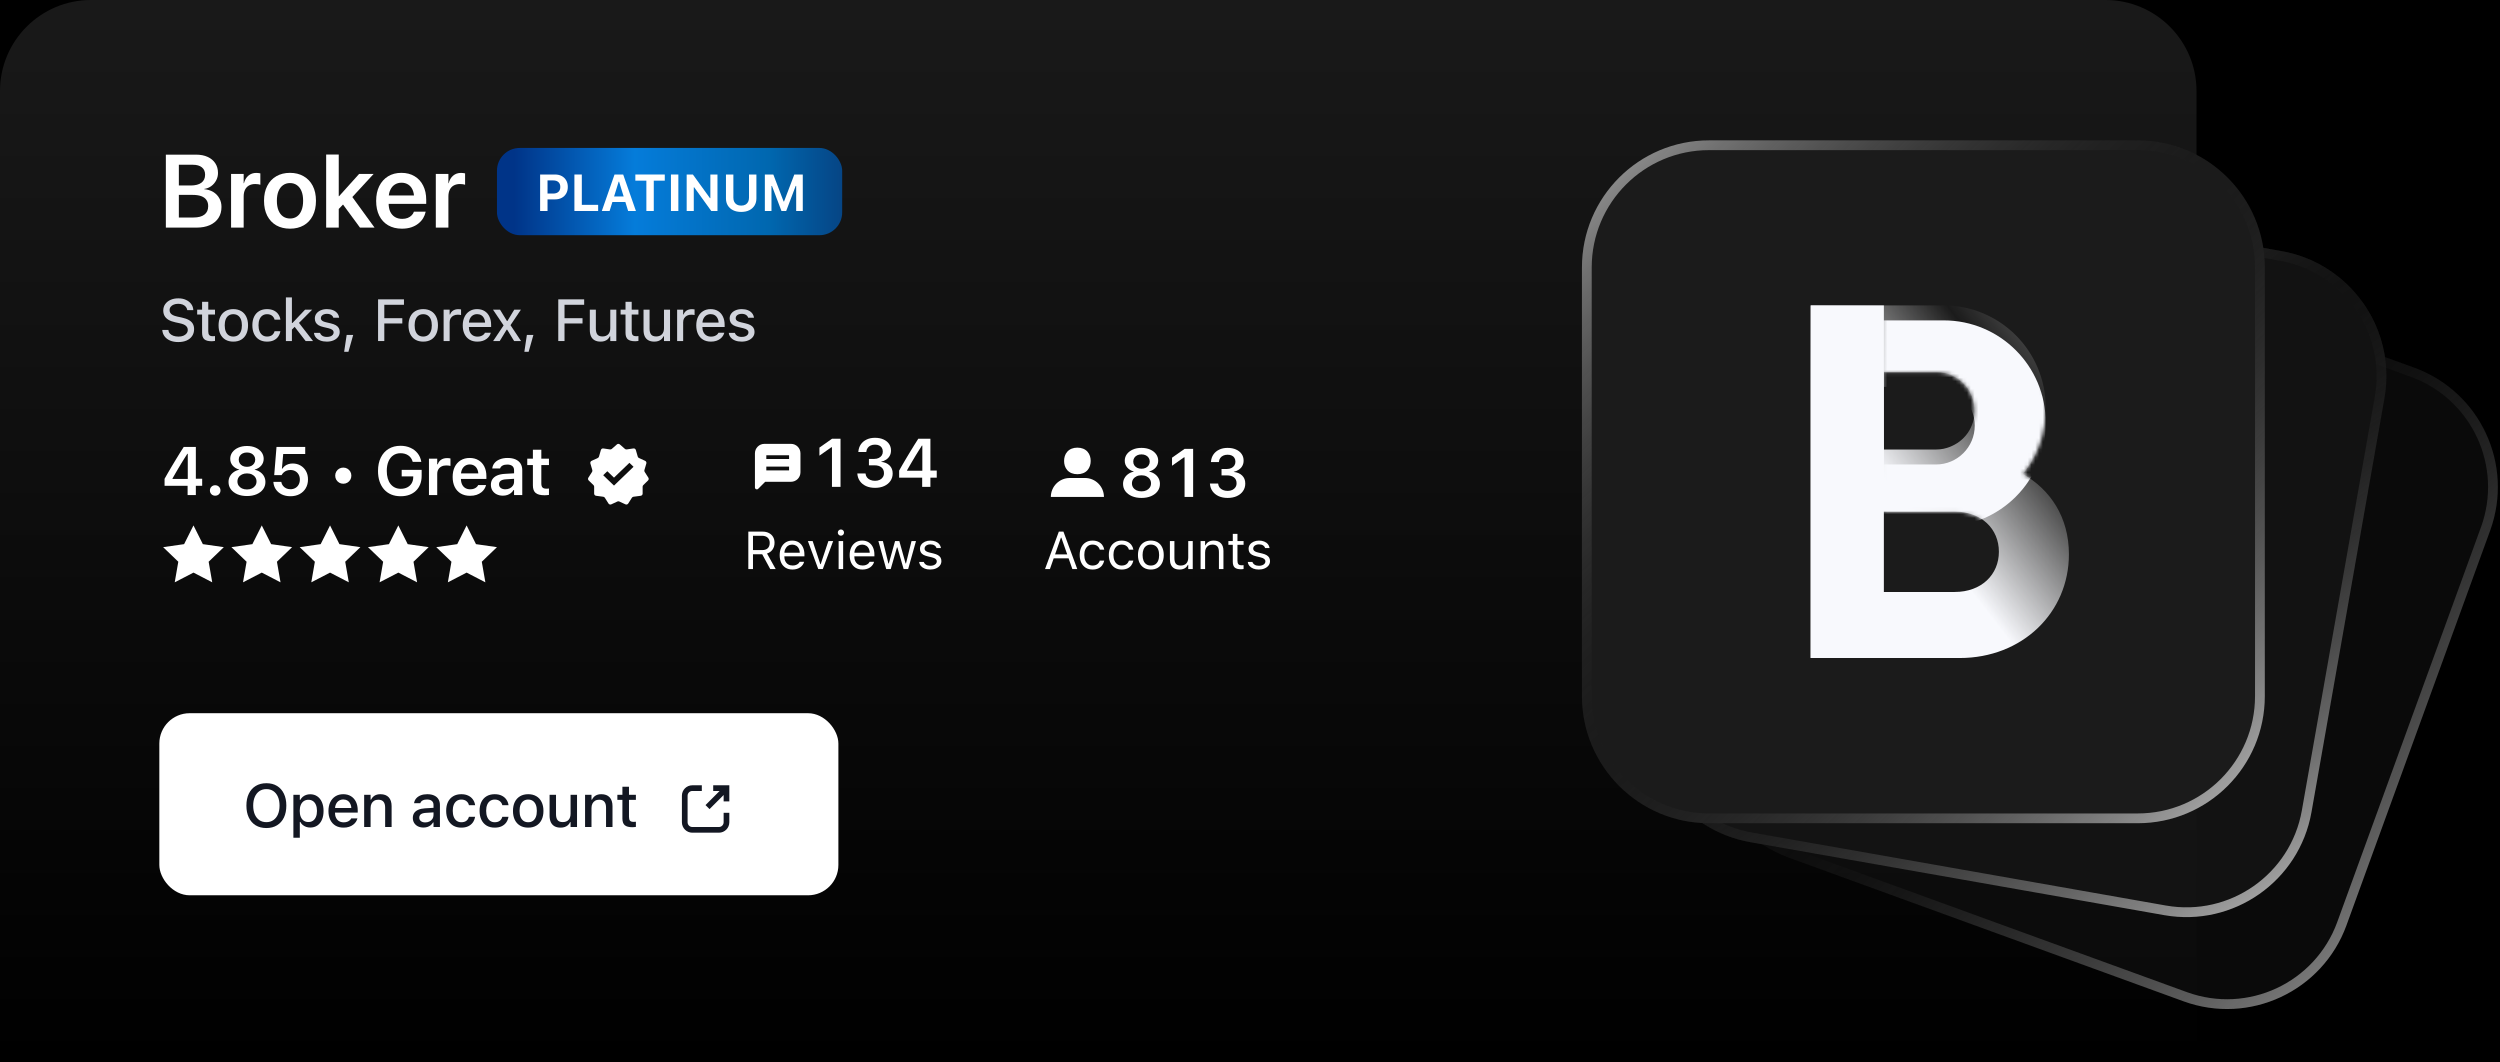<svg width="659" height="280" viewBox="0 0 659 280" fill="none" xmlns="http://www.w3.org/2000/svg">
<g clip-path="url(#clip0_9598_71975)">
<rect width="659" height="280" fill="black"/>
<path d="M0 24C0 10.745 10.745 0 24 0H555C568.255 0 579 10.745 579 24V280H0V24Z" fill="url(#paint0_linear_9598_71975)" fill-opacity="0.4"/>
<path d="M114.879 60V45.857H118.198V48.283H118.278C118.491 47.438 118.882 46.776 119.451 46.297C120.02 45.817 120.713 45.577 121.531 45.577C121.744 45.577 121.939 45.59 122.117 45.617C122.304 45.643 122.464 45.67 122.597 45.697V48.696C122.455 48.643 122.264 48.598 122.024 48.563C121.784 48.527 121.522 48.509 121.237 48.509C120.606 48.509 120.06 48.638 119.598 48.896C119.145 49.154 118.798 49.527 118.558 50.016C118.318 50.504 118.198 51.095 118.198 51.788V60H114.879Z" fill="white"/>
<path d="M105.953 60.28C104.549 60.28 103.335 59.982 102.314 59.386C101.3 58.791 100.518 57.947 99.967 56.854C99.425 55.752 99.154 54.454 99.154 52.961V52.948C99.154 51.464 99.425 50.171 99.967 49.069C100.518 47.958 101.292 47.096 102.287 46.483C103.282 45.87 104.455 45.563 105.806 45.563C107.148 45.563 108.308 45.861 109.285 46.456C110.272 47.043 111.027 47.869 111.551 48.936C112.084 50.002 112.351 51.246 112.351 52.668V53.748H100.794V51.522H110.765L109.165 53.588V52.308C109.165 51.384 109.023 50.615 108.739 50.002C108.454 49.389 108.063 48.931 107.566 48.629C107.068 48.318 106.49 48.163 105.833 48.163C105.184 48.163 104.602 48.323 104.086 48.642C103.58 48.962 103.18 49.433 102.887 50.056C102.593 50.669 102.447 51.42 102.447 52.308V53.601C102.447 54.463 102.589 55.201 102.873 55.814C103.167 56.418 103.58 56.885 104.113 57.214C104.655 57.534 105.295 57.694 106.033 57.694C106.584 57.694 107.068 57.609 107.486 57.44C107.903 57.263 108.245 57.036 108.512 56.761C108.787 56.485 108.974 56.192 109.072 55.881L109.112 55.787H112.204L112.178 55.921C112.062 56.463 111.849 56.996 111.538 57.52C111.227 58.036 110.809 58.502 110.285 58.92C109.769 59.338 109.147 59.671 108.419 59.92C107.699 60.16 106.877 60.28 105.953 60.28Z" fill="white"/>
<path d="M85.976 60V40.738H89.295V60H85.976ZM94.893 60L90.161 53.561L92.294 51.135L98.733 60H94.893ZM88.815 55.587L88.802 51.722H89.375L94.653 45.856H98.479L91.907 52.988L91.268 53.028L88.815 55.587Z" fill="white"/>
<path d="M76.449 60.28C75.063 60.28 73.854 59.986 72.823 59.4C71.802 58.804 71.006 57.96 70.438 56.867C69.878 55.765 69.598 54.454 69.598 52.935V52.908C69.598 51.389 69.882 50.082 70.451 48.989C71.019 47.887 71.815 47.043 72.837 46.456C73.868 45.861 75.067 45.563 76.436 45.563C77.813 45.563 79.013 45.861 80.035 46.456C81.066 47.043 81.866 47.883 82.434 48.976C83.003 50.069 83.288 51.38 83.288 52.908V52.935C83.288 54.463 83.003 55.779 82.434 56.88C81.875 57.974 81.084 58.813 80.062 59.4C79.04 59.986 77.836 60.28 76.449 60.28ZM76.463 57.6C77.165 57.6 77.773 57.418 78.289 57.054C78.804 56.681 79.2 56.147 79.475 55.454C79.76 54.761 79.902 53.921 79.902 52.935V52.908C79.902 51.922 79.76 51.082 79.475 50.389C79.191 49.696 78.787 49.167 78.262 48.802C77.747 48.438 77.138 48.256 76.436 48.256C75.743 48.256 75.134 48.443 74.61 48.816C74.094 49.18 73.694 49.709 73.41 50.402C73.126 51.086 72.984 51.922 72.984 52.908V52.935C72.984 53.921 73.126 54.765 73.41 55.468C73.694 56.161 74.094 56.689 74.61 57.054C75.134 57.418 75.752 57.6 76.463 57.6Z" fill="white"/>
<path d="M60.911 60V45.857H64.23V48.283H64.31C64.524 47.438 64.915 46.776 65.483 46.297C66.052 45.817 66.745 45.577 67.563 45.577C67.776 45.577 67.972 45.59 68.149 45.617C68.336 45.643 68.496 45.67 68.629 45.697V48.696C68.487 48.643 68.296 48.598 68.056 48.563C67.816 48.527 67.554 48.509 67.27 48.509C66.639 48.509 66.092 48.638 65.63 48.896C65.177 49.154 64.83 49.527 64.59 50.016C64.35 50.504 64.23 51.095 64.23 51.788V60H60.911Z" fill="white"/>
<path d="M45.439 60V57.334H50.998C52.26 57.334 53.22 57.08 53.877 56.574C54.544 56.067 54.877 55.33 54.877 54.361V54.334C54.877 53.686 54.721 53.144 54.41 52.708C54.108 52.264 53.655 51.931 53.051 51.708C52.447 51.486 51.7 51.375 50.811 51.375H45.439V48.896H50.252C51.496 48.896 52.442 48.651 53.091 48.163C53.739 47.674 54.064 46.976 54.064 46.07V46.043C54.064 45.208 53.779 44.563 53.211 44.11C52.651 43.657 51.86 43.43 50.838 43.43H45.439V40.764H51.691C52.864 40.764 53.882 40.964 54.744 41.364C55.606 41.755 56.272 42.311 56.743 43.031C57.223 43.75 57.463 44.599 57.463 45.577V45.603C57.463 46.296 57.303 46.945 56.983 47.549C56.672 48.145 56.241 48.647 55.69 49.056C55.148 49.456 54.53 49.704 53.837 49.802V49.869C54.744 49.949 55.539 50.198 56.223 50.615C56.908 51.033 57.436 51.58 57.81 52.255C58.192 52.921 58.383 53.681 58.383 54.534V54.561C58.383 55.681 58.116 56.649 57.583 57.467C57.05 58.276 56.29 58.902 55.304 59.346C54.326 59.782 53.153 60 51.784 60H45.439ZM43.72 60V40.764H47.146V60H43.72Z" fill="white"/>
<rect x="131" y="39" width="91" height="23" rx="6" fill="url(#paint1_linear_9598_71975)"/>
<path d="M201.615 55.618V46H203.848L206.561 53.112H206.674L209.38 46H211.613V55.618H209.873V49.013H208.913L210.786 46.267L207.241 55.618H205.994L202.448 46.267L204.321 49.013H203.361V55.618H201.615Z" fill="white"/>
<path d="M195.377 55.864C194.559 55.864 193.848 55.715 193.244 55.418C192.644 55.12 192.18 54.705 191.851 54.171C191.526 53.638 191.364 53.016 191.364 52.305V46H193.317V52.132C193.317 52.55 193.397 52.914 193.557 53.225C193.717 53.532 193.95 53.771 194.257 53.945C194.563 54.114 194.937 54.198 195.377 54.198C195.817 54.198 196.19 54.114 196.496 53.945C196.803 53.771 197.036 53.532 197.196 53.225C197.356 52.914 197.436 52.55 197.436 52.132V46H199.389V52.305C199.389 53.012 199.225 53.634 198.896 54.171C198.571 54.705 198.109 55.12 197.509 55.418C196.91 55.715 196.199 55.864 195.377 55.864Z" fill="white"/>
<path d="M181.007 55.618V46H182.646L187.639 52.918L186.279 52.225H187.252V46H189.125V55.618H187.492L182.486 48.679L183.853 49.373H182.88V55.618H181.007Z" fill="white"/>
<path d="M176.861 55.618V46H178.814V55.618H176.861Z" fill="white"/>
<path d="M170.383 55.618V47.62H167.477V46H175.235V47.62H172.335V55.618H170.383Z" fill="white"/>
<path d="M158.639 55.618L161.991 46H163.651V47.893H163.078L160.692 55.618H158.639ZM160.412 53.252L160.898 51.785H165.337L165.817 53.252H160.412ZM165.577 55.618L163.191 47.893V46H164.271L167.63 55.618H165.577Z" fill="white"/>
<path d="M151.414 55.618V46H153.367V53.998H157.673V55.618H151.414Z" fill="white"/>
<path d="M143.356 52.558V51.019H145.842C146.424 51.019 146.877 50.87 147.201 50.572C147.53 50.27 147.695 49.843 147.695 49.292V49.279C147.695 48.724 147.53 48.299 147.201 48.006C146.877 47.709 146.424 47.56 145.842 47.56H143.356V46H146.315C146.986 46 147.572 46.136 148.075 46.407C148.577 46.678 148.968 47.06 149.248 47.553C149.532 48.042 149.674 48.615 149.674 49.273V49.286C149.674 49.944 149.532 50.519 149.248 51.012C148.968 51.501 148.577 51.881 148.075 52.152C147.572 52.423 146.986 52.558 146.315 52.558H143.356ZM142.376 55.618V46H144.329V55.618H142.376Z" fill="white"/>
<path d="M195.49 90.052C194.84 90.052 194.272 89.956 193.784 89.763C193.297 89.57 192.908 89.301 192.619 88.955C192.329 88.61 192.159 88.209 192.108 87.752V87.737H193.708V87.752C193.815 88.067 194.02 88.323 194.325 88.521C194.63 88.714 195.031 88.811 195.529 88.811C195.874 88.811 196.179 88.762 196.443 88.666C196.707 88.564 196.912 88.427 197.06 88.255C197.212 88.077 197.288 87.874 197.288 87.645V87.63C197.288 87.366 197.181 87.145 196.968 86.967C196.755 86.784 196.407 86.635 195.925 86.518L194.614 86.213C194.096 86.096 193.667 85.939 193.327 85.741C192.992 85.538 192.743 85.289 192.581 84.994C192.418 84.695 192.337 84.347 192.337 83.951V83.943C192.337 83.466 192.474 83.042 192.748 82.671C193.022 82.3 193.398 82.011 193.876 81.803C194.358 81.59 194.906 81.483 195.521 81.483C196.14 81.483 196.681 81.579 197.143 81.772C197.611 81.96 197.981 82.227 198.255 82.572C198.53 82.912 198.692 83.306 198.743 83.753V83.76H197.212V83.753C197.136 83.458 196.95 83.215 196.656 83.022C196.366 82.823 195.986 82.725 195.513 82.725C195.209 82.725 194.937 82.773 194.698 82.869C194.465 82.961 194.277 83.093 194.135 83.265C193.997 83.433 193.929 83.631 193.929 83.859V83.875C193.929 84.047 193.975 84.2 194.066 84.332C194.157 84.464 194.3 84.581 194.493 84.682C194.691 84.779 194.945 84.865 195.254 84.941L196.557 85.246C197.085 85.368 197.522 85.528 197.867 85.726C198.212 85.924 198.469 86.168 198.636 86.457C198.809 86.746 198.895 87.089 198.895 87.485V87.501C198.895 88.008 198.746 88.455 198.446 88.841C198.151 89.222 197.748 89.519 197.235 89.732C196.727 89.946 196.146 90.052 195.49 90.052Z" fill="#D1D4DC"/>
<path d="M187.397 90.052C186.595 90.052 185.904 89.88 185.325 89.534C184.751 89.184 184.31 88.691 184 88.056C183.69 87.417 183.535 86.663 183.535 85.794V85.787C183.535 84.928 183.69 84.177 184 83.532C184.31 82.887 184.749 82.384 185.318 82.024C185.886 81.663 186.552 81.483 187.313 81.483C188.08 81.483 188.74 81.656 189.294 82.001C189.847 82.346 190.271 82.831 190.566 83.456C190.865 84.075 191.015 84.799 191.015 85.627V86.19H184.35V85.032H190.223L189.454 86.106V85.474C189.454 84.87 189.362 84.372 189.179 83.981C188.997 83.585 188.745 83.291 188.425 83.098C188.105 82.905 187.737 82.808 187.321 82.808C186.904 82.808 186.531 82.91 186.201 83.113C185.876 83.316 185.617 83.616 185.424 84.012C185.236 84.408 185.142 84.895 185.142 85.474V86.106C185.142 86.66 185.234 87.132 185.417 87.523C185.604 87.914 185.871 88.214 186.216 88.422C186.562 88.63 186.968 88.734 187.435 88.734C187.791 88.734 188.098 88.684 188.357 88.582C188.621 88.481 188.837 88.356 189.004 88.209C189.172 88.062 189.289 87.914 189.355 87.767L189.378 87.706H190.924L190.909 87.767C190.837 88.041 190.713 88.313 190.535 88.582C190.358 88.851 190.124 89.098 189.835 89.321C189.545 89.544 189.197 89.722 188.791 89.854C188.385 89.986 187.92 90.052 187.397 90.052Z" fill="#D1D4DC"/>
<path d="M178.489 89.9V81.635H180.081V82.885H180.203C180.355 82.443 180.617 82.103 180.988 81.864C181.363 81.62 181.826 81.498 182.374 81.498C182.511 81.498 182.643 81.506 182.77 81.521C182.902 81.531 183.009 81.546 183.09 81.567V83.045C182.943 83.014 182.798 82.991 182.656 82.976C182.514 82.961 182.366 82.953 182.214 82.953C181.793 82.953 181.422 83.034 181.102 83.197C180.782 83.359 180.531 83.591 180.348 83.89C180.17 84.185 180.081 84.53 180.081 84.926V89.9H178.489Z" fill="#D1D4DC"/>
<path d="M172.468 90.052C171.849 90.052 171.326 89.933 170.899 89.694C170.478 89.456 170.16 89.108 169.947 88.651C169.739 88.194 169.635 87.638 169.635 86.983V81.635H171.227V86.609C171.227 87.305 171.361 87.826 171.63 88.171C171.905 88.516 172.352 88.689 172.971 88.689C173.301 88.689 173.596 88.638 173.855 88.536C174.114 88.435 174.329 88.29 174.502 88.102C174.68 87.909 174.812 87.678 174.898 87.409C174.985 87.135 175.028 86.83 175.028 86.495V81.635H176.62V89.9H175.028V88.658H174.906C174.774 88.948 174.594 89.199 174.365 89.412C174.137 89.621 173.862 89.781 173.542 89.892C173.228 89.999 172.87 90.052 172.468 90.052Z" fill="#D1D4DC"/>
<path d="M167.422 89.953C166.529 89.953 165.881 89.781 165.48 89.435C165.084 89.09 164.886 88.521 164.886 87.729V82.907H163.591V81.635H164.886V79.548H166.516V81.635H168.291V82.907H166.516V87.341C166.516 87.792 166.605 88.12 166.782 88.323C166.965 88.521 167.262 88.62 167.674 88.62C167.796 88.62 167.9 88.618 167.986 88.612C168.072 88.608 168.174 88.6 168.291 88.59V89.869C168.164 89.89 168.027 89.907 167.879 89.923C167.732 89.943 167.58 89.953 167.422 89.953Z" fill="#D1D4DC"/>
<path d="M158.309 90.052C157.69 90.052 157.167 89.933 156.74 89.694C156.319 89.456 156.001 89.108 155.788 88.651C155.58 88.194 155.476 87.638 155.476 86.983V81.635H157.068V86.609C157.068 87.305 157.202 87.826 157.471 88.171C157.746 88.516 158.192 88.689 158.812 88.689C159.142 88.689 159.437 88.638 159.696 88.536C159.954 88.435 160.17 88.29 160.343 88.102C160.521 87.909 160.653 87.678 160.739 87.409C160.825 87.135 160.869 86.83 160.869 86.495V81.635H162.461V89.9H160.869V88.658H160.747C160.615 88.948 160.434 89.199 160.206 89.412C159.977 89.621 159.703 89.781 159.383 89.892C159.068 89.999 158.71 90.052 158.309 90.052Z" fill="#D1D4DC"/>
<path d="M147.161 89.9V78.908H153.986V80.341H148.806V83.875H153.552V85.269H148.806V89.9H147.161Z" fill="#D1D4DC"/>
<path d="M138.22 92.741L138.882 88.293H140.604L139.347 92.741H138.22Z" fill="#D1D4DC"/>
<path d="M129.989 89.9L132.747 85.779L129.959 81.635H131.81L133.63 84.614H133.752L135.55 81.635H137.31L134.567 85.718L137.348 89.9H135.52L133.691 86.899H133.562L131.726 89.9H129.989Z" fill="#D1D4DC"/>
<path d="M125.842 90.052C125.04 90.052 124.349 89.88 123.771 89.534C123.197 89.184 122.755 88.691 122.445 88.056C122.135 87.417 121.98 86.663 121.98 85.794V85.787C121.98 84.928 122.135 84.177 122.445 83.532C122.755 82.887 123.194 82.384 123.763 82.024C124.332 81.663 124.997 81.483 125.759 81.483C126.525 81.483 127.186 81.656 127.739 82.001C128.293 82.346 128.717 82.831 129.011 83.456C129.311 84.075 129.461 84.799 129.461 85.627V86.19H122.796V85.032H128.668L127.899 86.106V85.474C127.899 84.87 127.808 84.372 127.625 83.981C127.442 83.585 127.191 83.291 126.871 83.098C126.551 82.905 126.183 82.808 125.766 82.808C125.35 82.808 124.977 82.91 124.646 83.113C124.321 83.316 124.062 83.616 123.87 84.012C123.682 84.408 123.588 84.895 123.588 85.474V86.106C123.588 86.66 123.679 87.132 123.862 87.523C124.05 87.914 124.316 88.214 124.662 88.422C125.007 88.63 125.413 88.734 125.88 88.734C126.236 88.734 126.543 88.684 126.802 88.582C127.066 88.481 127.282 88.356 127.45 88.209C127.617 88.062 127.734 87.914 127.8 87.767L127.823 87.706H129.369L129.354 87.767C129.283 88.041 129.158 88.313 128.981 88.582C128.803 88.851 128.569 89.098 128.28 89.321C127.99 89.544 127.643 89.722 127.236 89.854C126.83 89.986 126.365 90.052 125.842 90.052Z" fill="#D1D4DC"/>
<path d="M116.935 89.9V81.635H118.527V82.885H118.648C118.801 82.443 119.062 82.103 119.433 81.864C119.809 81.62 120.271 81.498 120.819 81.498C120.956 81.498 121.088 81.506 121.215 81.521C121.347 81.531 121.454 81.546 121.535 81.567V83.045C121.388 83.014 121.243 82.991 121.101 82.976C120.959 82.961 120.812 82.953 120.659 82.953C120.238 82.953 119.867 83.034 119.547 83.197C119.227 83.359 118.976 83.591 118.793 83.89C118.615 84.185 118.527 84.53 118.527 84.926V89.9H116.935Z" fill="#D1D4DC"/>
<path d="M111.561 90.052C110.758 90.052 110.065 89.882 109.481 89.542C108.902 89.197 108.455 88.704 108.14 88.064C107.831 87.424 107.676 86.66 107.676 85.771V85.756C107.676 84.873 107.833 84.111 108.148 83.471C108.463 82.831 108.91 82.341 109.489 82.001C110.073 81.656 110.763 81.483 111.561 81.483C112.363 81.483 113.054 81.656 113.632 82.001C114.211 82.341 114.658 82.831 114.973 83.471C115.288 84.111 115.445 84.873 115.445 85.756V85.771C115.445 86.66 115.288 87.424 114.973 88.064C114.663 88.704 114.219 89.197 113.64 89.542C113.061 89.882 112.368 90.052 111.561 90.052ZM111.561 88.712C112.043 88.712 112.452 88.595 112.787 88.361C113.122 88.128 113.379 87.793 113.556 87.356C113.734 86.919 113.823 86.394 113.823 85.779V85.764C113.823 85.139 113.734 84.609 113.556 84.172C113.379 83.735 113.122 83.402 112.787 83.174C112.452 82.94 112.043 82.823 111.561 82.823C111.078 82.823 110.669 82.94 110.334 83.174C109.999 83.402 109.743 83.735 109.565 84.172C109.387 84.609 109.298 85.139 109.298 85.764V85.779C109.298 86.394 109.387 86.922 109.565 87.363C109.743 87.8 109.999 88.135 110.334 88.369C110.669 88.597 111.078 88.712 111.561 88.712Z" fill="#D1D4DC"/>
<path d="M99.659 89.9V78.908H106.484V80.341H101.304V83.875H106.05V85.269H101.304V89.9H99.659Z" fill="#D1D4DC"/>
<path d="M90.718 92.741L91.38 88.293H93.102L91.845 92.741H90.718Z" fill="#D1D4DC"/>
<path d="M86.144 90.052C85.494 90.052 84.925 89.956 84.438 89.763C83.95 89.57 83.561 89.301 83.272 88.955C82.983 88.61 82.812 88.209 82.762 87.752V87.737H84.361V87.752C84.468 88.067 84.674 88.323 84.978 88.521C85.283 88.714 85.684 88.811 86.182 88.811C86.527 88.811 86.832 88.762 87.096 88.666C87.36 88.564 87.566 88.427 87.713 88.255C87.865 88.077 87.941 87.874 87.941 87.645V87.63C87.941 87.366 87.835 87.145 87.621 86.967C87.408 86.784 87.06 86.635 86.578 86.518L85.268 86.213C84.75 86.096 84.321 85.939 83.981 85.741C83.645 85.538 83.397 85.289 83.234 84.994C83.072 84.695 82.99 84.347 82.99 83.951V83.943C82.99 83.466 83.127 83.042 83.402 82.671C83.676 82.3 84.052 82.011 84.529 81.803C85.011 81.59 85.56 81.483 86.174 81.483C86.794 81.483 87.335 81.579 87.797 81.772C88.264 81.96 88.635 82.227 88.909 82.572C89.183 82.912 89.346 83.306 89.396 83.753V83.76H87.865V83.753C87.789 83.458 87.604 83.215 87.309 83.022C87.02 82.823 86.639 82.725 86.167 82.725C85.862 82.725 85.59 82.773 85.352 82.869C85.118 82.961 84.93 83.093 84.788 83.265C84.651 83.433 84.582 83.631 84.582 83.859V83.875C84.582 84.047 84.628 84.2 84.719 84.332C84.811 84.464 84.953 84.581 85.146 84.682C85.344 84.779 85.598 84.865 85.908 84.941L87.21 85.246C87.738 85.368 88.175 85.528 88.52 85.726C88.866 85.924 89.122 86.168 89.29 86.457C89.462 86.746 89.549 87.089 89.549 87.485V87.501C89.549 88.008 89.399 88.455 89.099 88.841C88.805 89.222 88.401 89.519 87.888 89.732C87.38 89.946 86.799 90.052 86.144 90.052Z" fill="#D1D4DC"/>
<path d="M75.362 89.9V78.39H76.947V89.9H75.362ZM80.565 89.9L77.541 85.992L78.722 85.002L82.515 89.9H80.565ZM76.787 87.036L76.718 85.147H77.076L80.405 81.635H82.286L78.516 85.413L77.937 85.893L76.787 87.036Z" fill="#D1D4DC"/>
<path d="M70.392 90.052C69.595 90.052 68.907 89.88 68.328 89.534C67.749 89.184 67.302 88.689 66.987 88.049C66.677 87.404 66.522 86.637 66.522 85.749V85.733C66.522 84.86 66.677 84.106 66.987 83.471C67.297 82.836 67.741 82.346 68.32 82.001C68.899 81.656 69.587 81.483 70.384 81.483C71.07 81.483 71.662 81.602 72.159 81.841C72.657 82.08 73.053 82.407 73.347 82.823C73.647 83.235 73.835 83.705 73.911 84.233V84.271H72.38L72.373 84.248C72.276 83.842 72.06 83.504 71.725 83.235C71.39 82.961 70.943 82.823 70.384 82.823C69.922 82.823 69.524 82.94 69.189 83.174C68.853 83.407 68.594 83.743 68.412 84.179C68.234 84.611 68.145 85.129 68.145 85.733V85.749C68.145 86.358 68.236 86.886 68.419 87.333C68.602 87.775 68.861 88.115 69.196 88.354C69.531 88.592 69.927 88.712 70.384 88.712C70.912 88.712 71.339 88.597 71.664 88.369C71.994 88.135 72.228 87.795 72.365 87.348L72.38 87.31L73.911 87.302L73.896 87.379C73.794 87.902 73.596 88.366 73.302 88.773C73.012 89.174 72.624 89.489 72.136 89.717C71.654 89.941 71.073 90.052 70.392 90.052Z" fill="#D1D4DC"/>
<path d="M61.5 90.052C60.698 90.052 60.005 89.882 59.42 89.542C58.842 89.197 58.395 88.704 58.08 88.064C57.77 87.424 57.615 86.66 57.615 85.771V85.756C57.615 84.873 57.773 84.111 58.087 83.471C58.402 82.831 58.849 82.341 59.428 82.001C60.012 81.656 60.703 81.483 61.5 81.483C62.302 81.483 62.993 81.656 63.572 82.001C64.151 82.341 64.598 82.831 64.912 83.471C65.227 84.111 65.385 84.873 65.385 85.756V85.771C65.385 86.66 65.227 87.424 64.912 88.064C64.603 88.704 64.158 89.197 63.58 89.542C63.001 89.882 62.307 90.052 61.5 90.052ZM61.5 88.712C61.982 88.712 62.391 88.595 62.726 88.361C63.062 88.128 63.318 87.793 63.496 87.356C63.673 86.919 63.762 86.394 63.762 85.779V85.764C63.762 85.139 63.673 84.609 63.496 84.172C63.318 83.735 63.062 83.402 62.726 83.174C62.391 82.94 61.982 82.823 61.5 82.823C61.018 82.823 60.609 82.94 60.274 83.174C59.938 83.402 59.682 83.735 59.504 84.172C59.327 84.609 59.238 85.139 59.238 85.764V85.779C59.238 86.394 59.327 86.922 59.504 87.363C59.682 87.8 59.938 88.135 60.274 88.369C60.609 88.597 61.018 88.712 61.5 88.712Z" fill="#D1D4DC"/>
<path d="M55.806 89.953C54.912 89.953 54.265 89.781 53.864 89.435C53.468 89.09 53.27 88.521 53.27 87.729V82.907H51.975V81.635H53.27V79.548H54.9V81.635H56.674V82.907H54.9V87.341C54.9 87.792 54.989 88.12 55.166 88.323C55.349 88.521 55.646 88.62 56.057 88.62C56.179 88.62 56.283 88.618 56.37 88.612C56.456 88.608 56.558 88.6 56.674 88.59V89.869C56.547 89.89 56.41 89.907 56.263 89.923C56.116 89.943 55.964 89.953 55.806 89.953Z" fill="#D1D4DC"/>
<path d="M46.997 90.167C46.169 90.167 45.451 90.037 44.842 89.778C44.232 89.514 43.75 89.148 43.394 88.681C43.044 88.214 42.841 87.676 42.785 87.067L42.777 86.975H44.4L44.407 87.051C44.438 87.391 44.567 87.686 44.796 87.935C45.029 88.184 45.342 88.379 45.733 88.521C46.124 88.658 46.568 88.727 47.066 88.727C47.538 88.727 47.957 88.653 48.323 88.506C48.688 88.354 48.975 88.146 49.183 87.882C49.392 87.617 49.496 87.313 49.496 86.967V86.96C49.496 86.533 49.333 86.178 49.008 85.893C48.688 85.604 48.163 85.38 47.431 85.223L46.228 84.964C45.486 84.807 44.88 84.586 44.407 84.301C43.94 84.017 43.595 83.672 43.371 83.266C43.148 82.854 43.036 82.379 43.036 81.841V81.833C43.041 81.204 43.212 80.65 43.547 80.173C43.887 79.691 44.354 79.315 44.948 79.046C45.542 78.776 46.228 78.642 47.005 78.642C47.772 78.642 48.442 78.776 49.016 79.046C49.595 79.31 50.052 79.668 50.387 80.12C50.727 80.572 50.915 81.082 50.951 81.651L50.958 81.757H49.359L49.343 81.658C49.293 81.354 49.166 81.084 48.962 80.851C48.759 80.612 48.49 80.424 48.155 80.287C47.82 80.15 47.426 80.082 46.974 80.082C46.543 80.082 46.154 80.15 45.809 80.287C45.469 80.419 45.2 80.61 45.002 80.858C44.803 81.102 44.705 81.402 44.705 81.757V81.765C44.705 82.039 44.773 82.285 44.91 82.504C45.047 82.717 45.263 82.902 45.558 83.06C45.857 83.212 46.246 83.342 46.723 83.448L47.927 83.707C48.693 83.875 49.313 84.093 49.785 84.362C50.263 84.632 50.61 84.964 50.829 85.36C51.052 85.751 51.164 86.216 51.164 86.754V86.762C51.164 87.463 50.991 88.067 50.646 88.575C50.306 89.082 49.823 89.476 49.199 89.755C48.574 90.029 47.84 90.167 46.997 90.167Z" fill="#D1D4DC"/>
<path d="M143.573 130.553C142.478 130.553 141.687 130.351 141.2 129.946C140.714 129.542 140.471 128.877 140.471 127.951V122.599H138.985V120.911H140.471V118.547H142.694V120.911H144.707V122.599H142.694V127.45C142.694 127.925 142.794 128.271 142.993 128.487C143.198 128.704 143.526 128.812 143.978 128.812C144.13 128.812 144.256 128.81 144.355 128.804C144.461 128.792 144.578 128.78 144.707 128.769V130.456C144.555 130.479 144.379 130.5 144.18 130.518C143.986 130.541 143.784 130.553 143.573 130.553Z" fill="white"/>
<path d="M132.554 130.658C131.944 130.658 131.402 130.541 130.928 130.307C130.453 130.072 130.078 129.741 129.803 129.313C129.533 128.88 129.398 128.373 129.398 127.793V127.775C129.398 127.201 129.539 126.709 129.82 126.299C130.102 125.889 130.512 125.566 131.051 125.332C131.596 125.098 132.258 124.957 133.037 124.91L136.588 124.699V126.141L133.345 126.352C132.735 126.387 132.284 126.516 131.991 126.738C131.698 126.961 131.552 127.269 131.552 127.661V127.679C131.552 128.089 131.707 128.408 132.018 128.637C132.328 128.865 132.727 128.979 133.213 128.979C133.652 128.979 134.045 128.892 134.391 128.716C134.736 128.54 135.009 128.303 135.208 128.004C135.407 127.699 135.507 127.356 135.507 126.976V123.952C135.507 123.472 135.354 123.103 135.05 122.845C134.745 122.587 134.297 122.458 133.705 122.458C133.201 122.458 132.791 122.546 132.475 122.722C132.158 122.897 131.944 123.144 131.833 123.46L131.824 123.495H129.759L129.768 123.425C129.844 122.88 130.055 122.405 130.4 122.001C130.752 121.597 131.218 121.283 131.798 121.061C132.378 120.832 133.049 120.718 133.811 120.718C134.631 120.718 135.328 120.847 135.902 121.104C136.482 121.362 136.922 121.731 137.221 122.212C137.52 122.692 137.669 123.27 137.669 123.943V130.5H135.507V129.173H135.357C135.182 129.483 134.953 129.75 134.672 129.973C134.396 130.195 134.08 130.365 133.723 130.482C133.365 130.6 132.976 130.658 132.554 130.658Z" fill="white"/>
<path d="M123.898 130.693C122.949 130.693 122.132 130.491 121.446 130.087C120.767 129.683 120.242 129.111 119.873 128.373C119.504 127.629 119.319 126.747 119.319 125.728V125.719C119.319 124.711 119.501 123.835 119.864 123.091C120.233 122.341 120.755 121.758 121.429 121.342C122.103 120.926 122.894 120.718 123.802 120.718C124.71 120.718 125.492 120.92 126.148 121.324C126.811 121.723 127.32 122.282 127.678 123.003C128.035 123.724 128.214 124.567 128.214 125.534V126.255H120.418V124.787H127.142L126.104 126.158V125.288C126.104 124.649 126.008 124.119 125.814 123.697C125.621 123.275 125.352 122.959 125.006 122.748C124.666 122.537 124.273 122.432 123.828 122.432C123.377 122.432 122.976 122.543 122.624 122.766C122.278 122.982 122.003 123.305 121.798 123.732C121.599 124.154 121.499 124.673 121.499 125.288V126.167C121.499 126.753 121.599 127.257 121.798 127.679C121.997 128.101 122.278 128.423 122.642 128.646C123.011 128.868 123.447 128.979 123.951 128.979C124.344 128.979 124.681 128.924 124.962 128.812C125.243 128.695 125.472 128.558 125.647 128.399C125.829 128.235 125.952 128.077 126.017 127.925L126.043 127.863H128.117L128.1 127.951C128.023 128.262 127.883 128.578 127.678 128.9C127.479 129.217 127.206 129.513 126.86 129.788C126.521 130.058 126.104 130.277 125.612 130.447C125.12 130.611 124.549 130.693 123.898 130.693Z" fill="white"/>
<path d="M113.072 130.5V120.911H115.252V122.388H115.401C115.565 121.866 115.858 121.465 116.28 121.184C116.708 120.896 117.235 120.753 117.862 120.753C118.026 120.753 118.185 120.762 118.337 120.779C118.495 120.797 118.63 120.82 118.741 120.85V122.81C118.565 122.769 118.387 122.739 118.205 122.722C118.029 122.698 117.848 122.687 117.66 122.687C117.174 122.687 116.749 122.777 116.386 122.959C116.028 123.141 115.75 123.398 115.551 123.732C115.352 124.066 115.252 124.465 115.252 124.928V130.5H113.072Z" fill="white"/>
<path d="M105.603 130.808C104.683 130.808 103.856 130.655 103.124 130.351C102.392 130.04 101.768 129.598 101.252 129.023C100.736 128.443 100.338 127.743 100.057 126.923C99.781 126.103 99.644 125.18 99.644 124.154V124.137C99.644 122.789 99.887 121.62 100.373 120.63C100.859 119.634 101.545 118.866 102.43 118.327C103.32 117.782 104.366 117.51 105.567 117.51C106.546 117.51 107.419 117.686 108.187 118.037C108.96 118.383 109.593 118.866 110.085 119.487C110.577 120.108 110.894 120.832 111.034 121.658L111.052 121.746H108.793L108.767 121.667C108.562 120.964 108.181 120.422 107.624 120.041C107.067 119.66 106.382 119.47 105.567 119.47C104.829 119.47 104.188 119.66 103.643 120.041C103.104 120.416 102.688 120.952 102.395 121.649C102.102 122.347 101.955 123.173 101.955 124.128V124.146C101.955 124.872 102.04 125.525 102.21 126.105C102.38 126.686 102.626 127.181 102.948 127.591C103.271 127.995 103.657 128.306 104.108 128.522C104.565 128.739 105.075 128.848 105.638 128.848C106.282 128.848 106.851 128.725 107.343 128.479C107.835 128.227 108.219 127.875 108.494 127.424C108.77 126.973 108.913 126.448 108.925 125.851L108.934 125.587H105.884V123.855H111.148V125.429C111.148 126.249 111.02 126.99 110.762 127.652C110.504 128.314 110.132 128.883 109.646 129.357C109.165 129.826 108.582 130.187 107.896 130.438C107.217 130.685 106.452 130.808 105.603 130.808Z" fill="white"/>
<path d="M92.616 125.376V125.394C92.616 125.786 92.522 126.144 92.335 126.466C92.147 126.782 91.893 127.037 91.57 127.23C91.254 127.418 90.897 127.512 90.498 127.512H90.481C90.088 127.512 89.731 127.418 89.408 127.23C89.092 127.037 88.837 126.782 88.644 126.466C88.456 126.144 88.362 125.786 88.362 125.394V125.376C88.362 124.983 88.456 124.626 88.644 124.304C88.837 123.981 89.092 123.727 89.408 123.539C89.731 123.352 90.088 123.258 90.481 123.258H90.498C90.897 123.258 91.254 123.352 91.57 123.539C91.893 123.727 92.147 123.981 92.335 124.304C92.522 124.626 92.616 124.983 92.616 125.376Z" fill="white"/>
<path d="M76.554 130.808C75.692 130.808 74.936 130.649 74.286 130.333C73.636 130.011 73.117 129.574 72.731 129.023C72.35 128.467 72.13 127.84 72.071 127.143L72.062 127.028H74.154L74.163 127.099C74.222 127.438 74.359 127.752 74.576 128.039C74.793 128.32 75.071 128.546 75.411 128.716C75.751 128.88 76.135 128.962 76.562 128.962C77.055 128.962 77.485 128.854 77.855 128.637C78.23 128.42 78.519 128.121 78.725 127.74C78.936 127.354 79.041 126.914 79.041 126.422V126.404C79.041 125.912 78.936 125.479 78.725 125.104C78.514 124.723 78.224 124.427 77.855 124.216C77.485 123.999 77.061 123.891 76.58 123.891C76.223 123.891 75.894 123.943 75.596 124.049C75.303 124.154 75.039 124.31 74.805 124.515C74.693 124.614 74.588 124.726 74.488 124.849C74.389 124.966 74.301 125.098 74.225 125.244H72.282L72.889 117.817H80.456V119.672H74.655L74.312 123.53H74.453C74.629 123.243 74.852 123 75.121 122.801C75.391 122.602 75.695 122.449 76.035 122.344C76.381 122.232 76.75 122.177 77.143 122.177C77.928 122.177 78.625 122.358 79.234 122.722C79.844 123.079 80.321 123.571 80.667 124.198C81.013 124.825 81.186 125.546 81.186 126.36V126.378C81.186 127.251 80.989 128.021 80.597 128.689C80.204 129.357 79.659 129.879 78.962 130.254C78.265 130.623 77.462 130.808 76.554 130.808Z" fill="white"/>
<path d="M65.103 130.755C64.147 130.755 63.304 130.6 62.571 130.289C61.845 129.973 61.273 129.539 60.857 128.988C60.447 128.432 60.242 127.793 60.242 127.072V127.055C60.242 126.51 60.362 126.015 60.602 125.569C60.843 125.124 61.174 124.752 61.596 124.453C62.018 124.148 62.504 123.94 63.055 123.829V123.776C62.346 123.583 61.774 123.237 61.341 122.739C60.907 122.235 60.69 121.644 60.69 120.964V120.946C60.69 120.296 60.878 119.716 61.253 119.206C61.634 118.696 62.155 118.295 62.817 118.002C63.48 117.709 64.241 117.562 65.103 117.562C65.964 117.562 66.726 117.709 67.388 118.002C68.05 118.295 68.568 118.696 68.943 119.206C69.318 119.716 69.506 120.296 69.506 120.946V120.964C69.506 121.644 69.289 122.235 68.856 122.739C68.422 123.237 67.851 123.583 67.142 123.776V123.829C67.692 123.94 68.179 124.148 68.601 124.453C69.028 124.752 69.362 125.124 69.603 125.569C69.843 126.015 69.963 126.51 69.963 127.055V127.072C69.963 127.793 69.755 128.432 69.339 128.988C68.929 129.539 68.357 129.973 67.625 130.289C66.898 130.6 66.058 130.755 65.103 130.755ZM65.103 129.023C65.595 129.023 66.028 128.936 66.403 128.76C66.778 128.578 67.074 128.329 67.291 128.013C67.508 127.69 67.616 127.327 67.616 126.923V126.905C67.616 126.495 67.508 126.132 67.291 125.815C67.08 125.493 66.787 125.241 66.412 125.06C66.037 124.878 65.601 124.787 65.103 124.787C64.61 124.787 64.174 124.878 63.793 125.06C63.412 125.241 63.116 125.493 62.905 125.815C62.694 126.132 62.589 126.495 62.589 126.905V126.923C62.589 127.327 62.694 127.69 62.905 128.013C63.122 128.329 63.418 128.578 63.793 128.76C64.174 128.936 64.61 129.023 65.103 129.023ZM65.103 123.056C65.53 123.056 65.905 122.977 66.228 122.818C66.556 122.654 66.811 122.432 66.992 122.15C67.18 121.869 67.273 121.544 67.273 121.175V121.157C67.273 120.788 67.18 120.463 66.992 120.182C66.811 119.895 66.556 119.672 66.228 119.514C65.905 119.355 65.53 119.276 65.103 119.276C64.675 119.276 64.297 119.355 63.969 119.514C63.647 119.672 63.392 119.895 63.204 120.182C63.023 120.463 62.932 120.788 62.932 121.157V121.175C62.932 121.544 63.023 121.869 63.204 122.15C63.392 122.432 63.647 122.654 63.969 122.818C64.297 122.977 64.675 123.056 65.103 123.056Z" fill="white"/>
<path d="M56.72 130.667C56.327 130.667 55.996 130.535 55.727 130.271C55.463 130.002 55.331 129.674 55.331 129.287C55.331 128.9 55.463 128.575 55.727 128.312C55.996 128.042 56.327 127.907 56.72 127.907C57.124 127.907 57.458 128.042 57.722 128.312C57.985 128.575 58.117 128.9 58.117 129.287C58.117 129.674 57.985 130.002 57.722 130.271C57.458 130.535 57.124 130.667 56.72 130.667Z" fill="white"/>
<path d="M49.453 130.5V128.065H43.38V126.211C43.702 125.637 44.027 125.065 44.355 124.497C44.69 123.923 45.026 123.352 45.366 122.783C45.706 122.209 46.046 121.644 46.386 121.087C46.726 120.524 47.065 119.971 47.405 119.426C47.751 118.881 48.091 118.345 48.425 117.817H51.624V126.193H53.294V128.065H51.624V130.5H49.453ZM45.472 126.246H49.497V119.628H49.374C49.122 120.026 48.861 120.437 48.592 120.858C48.328 121.28 48.062 121.711 47.792 122.15C47.528 122.59 47.265 123.032 47.001 123.478C46.737 123.923 46.477 124.368 46.219 124.813C45.967 125.253 45.718 125.689 45.472 126.123V126.246Z" fill="white"/>
<path d="M51 138.5L53.472 143.438L59 144.229L55 148.073L55.944 153.5L51 150.938L46.056 153.5L47 148.073L43 144.229L48.528 143.438L51 138.5Z" fill="white"/>
<path d="M69 138.5L71.472 143.438L77 144.229L73 148.073L73.944 153.5L69 150.938L64.056 153.5L65 148.073L61 144.229L66.528 143.438L69 138.5Z" fill="white"/>
<path d="M87 138.5L89.472 143.438L95 144.229L91 148.073L91.944 153.5L87 150.938L82.056 153.5L83 148.073L79 144.229L84.528 143.438L87 138.5Z" fill="white"/>
<path d="M105 138.5L107.472 143.438L113 144.229L109 148.073L109.944 153.5L105 150.938L100.056 153.5L101 148.073L97 144.229L102.528 143.438L105 138.5Z" fill="white"/>
<path d="M123 138.5L125.472 143.438L131 144.229L127 148.073L127.944 153.5L123 150.938L118.056 153.5L119 148.073L115 144.229L120.528 143.438L123 138.5Z" fill="white"/>
<path fill-rule="evenodd" clip-rule="evenodd" d="M163.38 117.144C163.162 116.952 162.838 116.952 162.62 117.144L161.268 118.332C161.141 118.444 160.971 118.494 160.804 118.47L159.03 118.208C158.744 118.166 158.472 118.343 158.391 118.622L157.89 120.36C157.843 120.524 157.727 120.659 157.574 120.729L155.941 121.477C155.678 121.598 155.543 121.895 155.625 122.175L156.134 123.91C156.182 124.074 156.157 124.25 156.066 124.393L155.093 125.914C154.936 126.158 154.982 126.482 155.201 126.673L156.421 127.855C156.549 127.966 156.622 128.128 156.622 128.299L156.617 130.109C156.617 130.4 156.829 130.648 157.115 130.688L159.028 130.942C159.195 130.965 159.344 131.062 159.434 131.205L160.4 132.73C160.556 132.976 160.867 133.068 161.129 132.947L162.758 132.191C162.912 132.119 163.088 132.119 163.242 132.191L164.871 132.947C165.133 133.068 165.444 132.976 165.6 132.73L166.566 131.205C166.656 131.062 166.805 130.965 166.972 130.942L168.902 130.688C169.188 130.648 169.4 130.4 169.4 130.109L169.395 128.299C169.395 128.128 169.468 127.966 169.596 127.855L170.799 126.673C171.018 126.482 171.064 126.158 170.907 125.914L169.934 124.393C169.843 124.25 169.818 124.074 169.866 123.91L170.375 122.175C170.457 121.895 170.322 121.598 170.059 121.477L168.426 120.729C168.273 120.659 168.157 120.524 168.11 120.36L167.609 118.622C167.528 118.343 167.256 118.166 166.97 118.208L165.196 118.47C165.029 118.494 164.859 118.444 164.732 118.332L163.38 117.144ZM161.848 128L167 123.045L165.914 122L161.848 125.91L160.086 124.216L159 125.261L161.848 128Z" fill="white"/>
<path d="M243.084 128.341V125.907H237.011V124.052C237.333 123.478 237.658 122.907 237.986 122.338C238.32 121.764 238.657 121.193 238.997 120.625C239.337 120.05 239.677 119.485 240.017 118.928C240.356 118.366 240.696 117.812 241.036 117.267C241.382 116.722 241.722 116.186 242.056 115.659H245.255V124.035H246.925V125.907H245.255V128.341H243.084ZM239.103 124.087H243.128V117.469H243.005C242.753 117.868 242.492 118.278 242.223 118.7C241.959 119.122 241.692 119.552 241.423 119.992C241.159 120.431 240.896 120.874 240.632 121.319C240.368 121.764 240.107 122.209 239.85 122.655C239.598 123.094 239.349 123.531 239.103 123.964V124.087Z" fill="white"/>
<path d="M230.667 128.596C229.765 128.596 228.971 128.441 228.285 128.13C227.605 127.814 227.069 127.38 226.677 126.83C226.284 126.279 226.059 125.643 226 124.922L225.991 124.808H228.153L228.171 124.905C228.206 125.262 228.329 125.579 228.54 125.854C228.757 126.129 229.047 126.346 229.41 126.504C229.773 126.663 230.189 126.742 230.658 126.742C231.133 126.742 231.546 126.657 231.897 126.487C232.249 126.317 232.521 126.083 232.715 125.784C232.914 125.485 233.014 125.139 233.014 124.747V124.729C233.014 124.061 232.788 123.548 232.337 123.191C231.892 122.833 231.279 122.655 230.5 122.655H229.05V120.967H230.456C230.907 120.967 231.3 120.885 231.634 120.721C231.974 120.557 232.237 120.334 232.425 120.053C232.612 119.766 232.706 119.438 232.706 119.069V119.051C232.706 118.659 232.624 118.328 232.46 118.058C232.302 117.783 232.067 117.572 231.757 117.425C231.452 117.279 231.08 117.206 230.641 117.206C230.213 117.206 229.835 117.282 229.507 117.434C229.179 117.581 228.915 117.794 228.716 118.076C228.517 118.351 228.399 118.676 228.364 119.051L228.355 119.139H226.255L226.264 119.034C226.328 118.301 226.548 117.666 226.923 117.126C227.304 116.582 227.811 116.16 228.443 115.861C229.076 115.556 229.809 115.404 230.641 115.404C231.502 115.404 232.246 115.547 232.873 115.834C233.506 116.116 233.995 116.505 234.341 117.003C234.692 117.501 234.868 118.084 234.868 118.752V118.77C234.868 119.292 234.754 119.754 234.525 120.159C234.303 120.557 233.995 120.888 233.603 121.152C233.216 121.416 232.776 121.6 232.284 121.706V121.75C233.192 121.837 233.922 122.148 234.473 122.681C235.029 123.208 235.308 123.912 235.308 124.791V124.808C235.308 125.546 235.111 126.203 234.719 126.777C234.332 127.345 233.79 127.791 233.093 128.113C232.396 128.435 231.587 128.596 230.667 128.596Z" fill="white"/>
<path d="M219.305 128.341V117.891H219.155L216 120.115V117.988L219.313 115.659H221.563V128.341H219.305Z" fill="white"/>
<path d="M245.197 150.13C244.65 150.13 244.167 150.048 243.748 149.884C243.329 149.715 242.992 149.48 242.736 149.18C242.486 148.879 242.338 148.526 242.292 148.12H243.509C243.609 148.425 243.805 148.672 244.097 148.858C244.388 149.045 244.769 149.139 245.238 149.139C245.571 149.139 245.863 149.091 246.113 148.995C246.368 148.895 246.569 148.76 246.715 148.592C246.861 148.419 246.934 148.22 246.934 147.997V147.983C246.934 147.733 246.833 147.521 246.633 147.348C246.432 147.17 246.104 147.026 245.648 146.917L244.507 146.644C244.047 146.534 243.668 146.393 243.372 146.22C243.076 146.042 242.857 145.826 242.716 145.57C242.575 145.311 242.504 145.005 242.504 144.654V144.647C242.504 144.237 242.622 143.87 242.859 143.547C243.101 143.223 243.429 142.968 243.844 142.781C244.258 142.594 244.726 142.501 245.245 142.501C245.76 142.501 246.216 142.583 246.612 142.747C247.013 142.907 247.335 143.134 247.576 143.431C247.822 143.727 247.973 144.076 248.027 144.477H246.858C246.781 144.185 246.603 143.948 246.325 143.766C246.047 143.583 245.685 143.492 245.238 143.492C244.947 143.492 244.687 143.54 244.459 143.636C244.231 143.727 244.051 143.854 243.919 144.019C243.787 144.183 243.721 144.374 243.721 144.593V144.606C243.721 144.771 243.764 144.916 243.851 145.044C243.937 145.172 244.072 145.283 244.254 145.379C244.436 145.475 244.671 145.559 244.958 145.632L246.093 145.905C246.558 146.015 246.94 146.158 247.241 146.336C247.547 146.514 247.774 146.73 247.925 146.985C248.075 147.241 248.15 147.544 248.15 147.895V147.908C248.15 148.346 248.021 148.733 247.761 149.07C247.501 149.403 247.148 149.663 246.701 149.85C246.259 150.036 245.758 150.13 245.197 150.13Z" fill="white"/>
<path d="M233.607 150L231.543 142.631H232.732L234.182 148.523H234.291L235.938 142.631H237.066L238.714 148.523H238.823L240.272 142.631H241.455L239.391 150H238.194L236.547 144.299H236.438L234.797 150H233.607Z" fill="white"/>
<path d="M227.349 150.13C226.647 150.13 226.043 149.975 225.537 149.665C225.036 149.355 224.648 148.918 224.375 148.353C224.106 147.783 223.972 147.113 223.972 146.343V146.336C223.972 145.575 224.106 144.907 224.375 144.333C224.648 143.759 225.034 143.31 225.53 142.986C226.027 142.663 226.608 142.501 227.273 142.501C227.943 142.501 228.518 142.656 228.996 142.966C229.479 143.276 229.848 143.709 230.104 144.265C230.363 144.816 230.493 145.459 230.493 146.192V146.657H224.587V145.707H229.885L229.297 146.575V146.104C229.297 145.525 229.21 145.049 229.037 144.675C228.864 144.301 228.625 144.023 228.319 143.841C228.014 143.654 227.663 143.561 227.267 143.561C226.87 143.561 226.515 143.659 226.2 143.854C225.89 144.046 225.644 144.331 225.462 144.709C225.28 145.087 225.188 145.552 225.188 146.104V146.575C225.188 147.099 225.277 147.548 225.455 147.922C225.633 148.291 225.886 148.576 226.214 148.776C226.542 148.972 226.929 149.07 227.376 149.07C227.709 149.07 227.998 149.025 228.244 148.934C228.49 148.842 228.693 148.726 228.853 148.585C229.012 148.444 229.124 148.3 229.188 148.154L229.215 148.093H230.404L230.391 148.147C230.327 148.398 230.213 148.642 230.049 148.879C229.889 149.111 229.682 149.323 229.427 149.515C229.172 149.701 228.868 149.852 228.518 149.966C228.171 150.075 227.782 150.13 227.349 150.13Z" fill="white"/>
<path d="M221.063 150V142.631H222.253V150H221.063ZM221.665 141.209C221.442 141.209 221.248 141.129 221.084 140.97C220.924 140.806 220.845 140.612 220.845 140.389C220.845 140.161 220.924 139.967 221.084 139.808C221.248 139.648 221.442 139.568 221.665 139.568C221.893 139.568 222.087 139.648 222.246 139.808C222.406 139.967 222.485 140.161 222.485 140.389C222.485 140.612 222.406 140.806 222.246 140.97C222.087 141.129 221.893 141.209 221.665 141.209Z" fill="white"/>
<path d="M215.688 150L212.96 142.631H214.218L216.234 148.701H216.344L218.36 142.631H219.618L216.891 150H215.688Z" fill="white"/>
<path d="M208.902 150.13C208.201 150.13 207.597 149.975 207.091 149.665C206.59 149.355 206.202 148.918 205.929 148.353C205.66 147.783 205.525 147.113 205.525 146.343V146.336C205.525 145.575 205.66 144.907 205.929 144.333C206.202 143.759 206.587 143.31 207.084 142.986C207.581 142.663 208.162 142.501 208.827 142.501C209.497 142.501 210.071 142.656 210.55 142.966C211.033 143.276 211.402 143.709 211.657 144.265C211.917 144.816 212.047 145.459 212.047 146.192V146.657H206.141V145.707H211.438L210.851 146.575V146.104C210.851 145.525 210.764 145.049 210.591 144.675C210.418 144.301 210.178 144.023 209.873 143.841C209.568 143.654 209.217 143.561 208.82 143.561C208.424 143.561 208.068 143.659 207.754 143.854C207.444 144.046 207.198 144.331 207.016 144.709C206.833 145.087 206.742 145.552 206.742 146.104V146.575C206.742 147.099 206.831 147.548 207.009 147.922C207.187 148.291 207.439 148.576 207.768 148.776C208.096 148.972 208.483 149.07 208.93 149.07C209.262 149.07 209.552 149.025 209.798 148.934C210.044 148.842 210.247 148.726 210.406 148.585C210.566 148.444 210.677 148.3 210.741 148.154L210.769 148.093H211.958L211.944 148.147C211.881 148.398 211.767 148.642 211.603 148.879C211.443 149.111 211.236 149.323 210.98 149.515C210.725 149.701 210.422 149.852 210.071 149.966C209.725 150.075 209.335 150.13 208.902 150.13Z" fill="white"/>
<path d="M197.258 150V140.136H201.024C201.658 140.136 202.209 140.259 202.679 140.505C203.153 140.746 203.52 141.086 203.779 141.523C204.039 141.961 204.169 142.476 204.169 143.068V143.082C204.169 143.766 203.993 144.358 203.643 144.859C203.292 145.361 202.806 145.709 202.187 145.905L204.47 150H203.027L200.915 146.097C200.906 146.097 200.895 146.097 200.881 146.097C200.867 146.097 200.856 146.097 200.847 146.097H198.488V150H197.258ZM198.488 145.003H200.915C201.549 145.003 202.036 144.841 202.378 144.518C202.724 144.189 202.897 143.725 202.897 143.123V143.109C202.897 142.521 202.717 142.061 202.357 141.729C201.997 141.396 201.498 141.229 200.86 141.229H198.488V145.003Z" fill="white"/>
<path fill-rule="evenodd" clip-rule="evenodd" d="M201.5 117C200.119 117 199 118.119 199 119.5V128.5C199 128.702 199.122 128.885 199.309 128.962C199.495 129.039 199.711 128.997 199.854 128.854L201.707 127H208.5C209.881 127 211 125.881 211 124.5V119.5C211 118.119 209.881 117 208.5 117H201.5ZM202 120H208V121H202V120ZM208 123H202V124H208V123Z" fill="white"/>
<path d="M323.613 131.255C322.711 131.255 321.917 131.1 321.231 130.789C320.552 130.473 320.016 130.039 319.623 129.488C319.23 128.938 319.005 128.302 318.946 127.581L318.938 127.467H321.1L321.117 127.563C321.152 127.921 321.275 128.237 321.486 128.513C321.703 128.788 321.993 129.005 322.356 129.163C322.72 129.321 323.136 129.4 323.604 129.4C324.079 129.4 324.492 129.315 324.844 129.146C325.195 128.976 325.468 128.741 325.661 128.442C325.86 128.144 325.96 127.798 325.96 127.405V127.388C325.96 126.72 325.734 126.207 325.283 125.85C324.838 125.492 324.226 125.313 323.446 125.313H321.996V123.626H323.402C323.854 123.626 324.246 123.544 324.58 123.38C324.92 123.216 325.184 122.993 325.371 122.712C325.559 122.425 325.652 122.097 325.652 121.728V121.71C325.652 121.317 325.57 120.986 325.406 120.717C325.248 120.441 325.014 120.23 324.703 120.084C324.398 119.938 324.026 119.864 323.587 119.864C323.159 119.864 322.781 119.94 322.453 120.093C322.125 120.239 321.861 120.453 321.662 120.734C321.463 121.01 321.346 121.335 321.311 121.71L321.302 121.798H319.201L319.21 121.692C319.274 120.96 319.494 120.324 319.869 119.785C320.25 119.24 320.757 118.818 321.39 118.52C322.022 118.215 322.755 118.062 323.587 118.062C324.448 118.062 325.192 118.206 325.819 118.493C326.452 118.774 326.941 119.164 327.287 119.662C327.639 120.16 327.814 120.743 327.814 121.411V121.429C327.814 121.95 327.7 122.413 327.472 122.817C327.249 123.216 326.941 123.547 326.549 123.811C326.162 124.074 325.723 124.259 325.23 124.364V124.408C326.139 124.496 326.868 124.807 327.419 125.34C327.976 125.867 328.254 126.57 328.254 127.449V127.467C328.254 128.205 328.058 128.861 327.665 129.436C327.278 130.004 326.736 130.449 326.039 130.771C325.342 131.094 324.533 131.255 323.613 131.255Z" fill="white"/>
<path d="M312.251 131V120.55H312.102L308.946 122.773V120.646L312.26 118.317H314.51V131H312.251Z" fill="white"/>
<path d="M300.897 131.255C299.942 131.255 299.099 131.1 298.366 130.789C297.64 130.473 297.068 130.039 296.652 129.488C296.242 128.932 296.037 128.293 296.037 127.572V127.555C296.037 127.01 296.157 126.515 296.397 126.069C296.638 125.624 296.969 125.252 297.391 124.953C297.812 124.648 298.299 124.44 298.85 124.329V124.276C298.141 124.083 297.569 123.737 297.136 123.239C296.702 122.735 296.485 122.144 296.485 121.464V121.446C296.485 120.796 296.673 120.216 297.048 119.706C297.429 119.196 297.95 118.795 298.612 118.502C299.274 118.209 300.036 118.062 300.897 118.062C301.759 118.062 302.521 118.209 303.183 118.502C303.845 118.795 304.363 119.196 304.738 119.706C305.113 120.216 305.301 120.796 305.301 121.446V121.464C305.301 122.144 305.084 122.735 304.65 123.239C304.217 123.737 303.646 124.083 302.937 124.276V124.329C303.487 124.44 303.974 124.648 304.396 124.953C304.823 125.252 305.157 125.624 305.397 126.069C305.638 126.515 305.758 127.01 305.758 127.555V127.572C305.758 128.293 305.55 128.932 305.134 129.488C304.724 130.039 304.152 130.473 303.42 130.789C302.693 131.1 301.853 131.255 300.897 131.255ZM300.897 129.523C301.39 129.523 301.823 129.436 302.198 129.26C302.573 129.078 302.869 128.829 303.086 128.513C303.303 128.19 303.411 127.827 303.411 127.423V127.405C303.411 126.995 303.303 126.632 303.086 126.315C302.875 125.993 302.582 125.741 302.207 125.56C301.832 125.378 301.396 125.287 300.897 125.287C300.405 125.287 299.969 125.378 299.588 125.56C299.207 125.741 298.911 125.993 298.7 126.315C298.489 126.632 298.384 126.995 298.384 127.405V127.423C298.384 127.827 298.489 128.19 298.7 128.513C298.917 128.829 299.213 129.078 299.588 129.26C299.969 129.436 300.405 129.523 300.897 129.523ZM300.897 123.556C301.325 123.556 301.7 123.477 302.022 123.318C302.351 123.154 302.605 122.932 302.787 122.65C302.975 122.369 303.068 122.044 303.068 121.675V121.657C303.068 121.288 302.975 120.963 302.787 120.682C302.605 120.395 302.351 120.172 302.022 120.014C301.7 119.855 301.325 119.776 300.897 119.776C300.47 119.776 300.092 119.855 299.764 120.014C299.441 120.172 299.187 120.395 298.999 120.682C298.817 120.963 298.727 121.288 298.727 121.657V121.675C298.727 122.044 298.817 122.369 298.999 122.65C299.187 122.932 299.441 123.154 299.764 123.318C300.092 123.477 300.47 123.556 300.897 123.556Z" fill="white"/>
<path d="M331.822 150.13C331.275 150.13 330.792 150.048 330.373 149.884C329.954 149.715 329.617 149.48 329.361 149.18C329.111 148.879 328.963 148.526 328.917 148.12H330.134C330.234 148.425 330.43 148.672 330.722 148.858C331.013 149.045 331.394 149.139 331.863 149.139C332.196 149.139 332.488 149.091 332.738 148.995C332.993 148.895 333.194 148.76 333.34 148.592C333.486 148.419 333.559 148.22 333.559 147.997V147.983C333.559 147.733 333.458 147.521 333.258 147.348C333.057 147.17 332.729 147.026 332.273 146.917L331.132 146.644C330.672 146.534 330.293 146.393 329.997 146.22C329.701 146.042 329.482 145.826 329.341 145.57C329.2 145.311 329.129 145.005 329.129 144.654V144.647C329.129 144.237 329.247 143.87 329.484 143.547C329.726 143.223 330.054 142.968 330.469 142.781C330.883 142.594 331.351 142.501 331.87 142.501C332.385 142.501 332.841 142.583 333.237 142.747C333.638 142.907 333.96 143.134 334.201 143.431C334.447 143.727 334.598 144.076 334.652 144.477H333.483C333.406 144.185 333.228 143.948 332.95 143.766C332.672 143.583 332.31 143.492 331.863 143.492C331.572 143.492 331.312 143.54 331.084 143.636C330.856 143.727 330.676 143.854 330.544 144.019C330.412 144.183 330.346 144.374 330.346 144.593V144.606C330.346 144.771 330.389 144.916 330.476 145.044C330.562 145.172 330.697 145.283 330.879 145.379C331.061 145.475 331.296 145.559 331.583 145.632L332.718 145.905C333.183 146.015 333.565 146.158 333.866 146.336C334.172 146.514 334.399 146.73 334.55 146.985C334.7 147.241 334.775 147.544 334.775 147.895V147.908C334.775 148.346 334.646 148.733 334.386 149.07C334.126 149.403 333.773 149.663 333.326 149.85C332.884 150.036 332.383 150.13 331.822 150.13Z" fill="white"/>
<path d="M327.116 150.055C326.36 150.055 325.811 149.902 325.469 149.597C325.132 149.291 324.963 148.788 324.963 148.086V143.615H323.801V142.631H324.963V140.724H326.193V142.631H327.807V143.615H326.193V147.785C326.193 148.218 326.275 148.53 326.439 148.722C326.604 148.909 326.877 149.002 327.26 149.002C327.365 149.002 327.453 149 327.526 148.995C327.604 148.991 327.697 148.984 327.807 148.975V149.986C327.693 150.005 327.579 150.021 327.465 150.034C327.351 150.048 327.235 150.055 327.116 150.055Z" fill="white"/>
<path d="M316.477 150V142.631H317.666V143.738H317.775C317.962 143.346 318.231 143.043 318.582 142.829C318.933 142.61 319.38 142.501 319.922 142.501C320.751 142.501 321.387 142.738 321.829 143.212C322.276 143.681 322.499 144.354 322.499 145.229V150H321.31V145.516C321.31 144.85 321.168 144.358 320.886 144.039C320.608 143.715 320.175 143.554 319.587 143.554C319.195 143.554 318.855 143.638 318.568 143.807C318.281 143.975 318.058 144.215 317.898 144.524C317.743 144.834 317.666 145.206 317.666 145.639V150H316.477Z" fill="white"/>
<path d="M310.922 150.13C310.366 150.13 309.899 150.025 309.521 149.815C309.142 149.601 308.857 149.291 308.666 148.886C308.479 148.476 308.386 147.981 308.386 147.402V142.631H309.575V147.115C309.575 147.776 309.703 148.268 309.958 148.592C310.218 148.915 310.642 149.077 311.229 149.077C311.553 149.077 311.838 149.029 312.084 148.934C312.335 148.838 312.544 148.701 312.713 148.523C312.882 148.341 313.007 148.122 313.089 147.867C313.175 147.607 313.219 147.316 313.219 146.992V142.631H314.408V150H313.219V148.899H313.109C312.991 149.159 312.829 149.382 312.624 149.569C312.419 149.752 312.173 149.891 311.886 149.986C311.603 150.082 311.282 150.13 310.922 150.13Z" fill="white"/>
<path d="M303.365 150.13C302.668 150.13 302.064 149.977 301.554 149.672C301.048 149.362 300.656 148.922 300.378 148.353C300.104 147.783 299.968 147.106 299.968 146.322V146.309C299.968 145.52 300.104 144.841 300.378 144.271C300.656 143.702 301.048 143.264 301.554 142.959C302.064 142.654 302.668 142.501 303.365 142.501C304.067 142.501 304.671 142.654 305.177 142.959C305.683 143.264 306.072 143.702 306.346 144.271C306.624 144.841 306.763 145.52 306.763 146.309V146.322C306.763 147.106 306.624 147.783 306.346 148.353C306.072 148.922 305.683 149.362 305.177 149.672C304.671 149.977 304.067 150.13 303.365 150.13ZM303.365 149.077C303.83 149.077 304.224 148.968 304.548 148.749C304.871 148.53 305.118 148.216 305.286 147.806C305.459 147.396 305.546 146.901 305.546 146.322V146.309C305.546 145.725 305.459 145.229 305.286 144.818C305.118 144.408 304.871 144.096 304.548 143.882C304.224 143.663 303.83 143.554 303.365 143.554C302.9 143.554 302.506 143.663 302.183 143.882C301.859 144.096 301.611 144.408 301.438 144.818C301.269 145.229 301.185 145.725 301.185 146.309V146.322C301.185 146.901 301.269 147.396 301.438 147.806C301.611 148.216 301.859 148.53 302.183 148.749C302.506 148.968 302.9 149.077 303.365 149.077Z" fill="white"/>
<path d="M295.672 150.13C294.984 150.13 294.387 149.973 293.881 149.658C293.375 149.344 292.983 148.899 292.705 148.325C292.427 147.751 292.288 147.074 292.288 146.295V146.281C292.288 145.516 292.425 144.85 292.698 144.285C292.976 143.72 293.368 143.283 293.874 142.973C294.38 142.658 294.977 142.501 295.665 142.501C296.262 142.501 296.777 142.606 297.21 142.815C297.643 143.025 297.989 143.308 298.249 143.663C298.509 144.014 298.675 144.408 298.748 144.846L298.755 144.887H297.572L297.565 144.866C297.474 144.502 297.267 144.192 296.943 143.937C296.62 143.681 296.194 143.554 295.665 143.554C295.223 143.554 294.84 143.665 294.517 143.889C294.193 144.112 293.942 144.429 293.765 144.839C293.591 145.244 293.505 145.725 293.505 146.281V146.295C293.505 146.86 293.594 147.352 293.771 147.771C293.949 148.186 294.2 148.507 294.523 148.735C294.847 148.963 295.228 149.077 295.665 149.077C296.162 149.077 296.567 148.97 296.882 148.756C297.196 148.542 297.422 148.229 297.559 147.819L297.572 147.778L298.748 147.771L298.734 147.847C298.634 148.289 298.456 148.683 298.201 149.029C297.946 149.371 297.609 149.64 297.189 149.836C296.77 150.032 296.264 150.13 295.672 150.13Z" fill="white"/>
<path d="M287.991 150.13C287.303 150.13 286.706 149.973 286.2 149.658C285.694 149.344 285.302 148.899 285.024 148.325C284.746 147.751 284.607 147.074 284.607 146.295V146.281C284.607 145.516 284.744 144.85 285.018 144.285C285.296 143.72 285.688 143.283 286.193 142.973C286.699 142.658 287.296 142.501 287.984 142.501C288.581 142.501 289.096 142.606 289.529 142.815C289.962 143.025 290.309 143.308 290.568 143.663C290.828 144.014 290.994 144.408 291.067 144.846L291.074 144.887H289.892L289.885 144.866C289.794 144.502 289.586 144.192 289.263 143.937C288.939 143.681 288.513 143.554 287.984 143.554C287.542 143.554 287.16 143.665 286.836 143.889C286.512 144.112 286.262 144.429 286.084 144.839C285.911 145.244 285.824 145.725 285.824 146.281V146.295C285.824 146.86 285.913 147.352 286.091 147.771C286.269 148.186 286.519 148.507 286.843 148.735C287.166 148.963 287.547 149.077 287.984 149.077C288.481 149.077 288.887 148.97 289.201 148.756C289.516 148.542 289.741 148.229 289.878 147.819L289.892 147.778L291.067 147.771L291.054 147.847C290.953 148.289 290.776 148.683 290.521 149.029C290.265 149.371 289.928 149.64 289.509 149.836C289.09 150.032 288.584 150.13 287.991 150.13Z" fill="white"/>
<path d="M275.472 150L279.108 140.136H280.052V141.729H279.662L276.764 150H275.472ZM277.119 147.177L277.502 146.131H281.959L282.342 147.177H277.119ZM282.67 150L279.771 141.729V140.136H280.325L283.962 150H282.67Z" fill="white"/>
<path fill-rule="evenodd" clip-rule="evenodd" d="M284 118C282.898 118 281.972 118.356 281.335 119.071C280.717 119.764 280.495 120.657 280.495 121.505C280.495 122.352 280.717 123.245 281.335 123.939C281.976 124.657 282.905 125 284 125C285.095 125 286.024 124.657 286.665 123.939C287.283 123.245 287.505 122.352 287.505 121.505C287.505 120.657 287.283 119.764 286.665 119.071C286.028 118.356 285.102 118 284 118ZM277 131C277 128.239 279.239 126 282 126H286C288.761 126 291 128.239 291 131H277Z" fill="white"/>
<rect x="42" y="188" width="179" height="48" rx="8" fill="white"/>
<path d="M166.699 218.055C165.772 218.055 165.1 217.878 164.684 217.523C164.272 217.164 164.066 216.578 164.066 215.766V210.852H162.738V209.516H164.066V207.375H165.801V209.516H167.621V210.852H165.801V215.352C165.801 215.81 165.892 216.141 166.074 216.344C166.257 216.542 166.559 216.641 166.98 216.641C167.105 216.641 167.212 216.638 167.301 216.633C167.395 216.628 167.501 216.62 167.621 216.609V217.969C167.486 217.99 167.34 218.008 167.184 218.023C167.027 218.044 166.866 218.055 166.699 218.055Z" fill="#131722"/>
<path d="M154.222 218V209.516H155.917V210.797H156.05C156.258 210.344 156.565 209.99 156.972 209.734C157.378 209.479 157.891 209.352 158.511 209.352C159.464 209.352 160.193 209.625 160.698 210.172C161.203 210.719 161.456 211.497 161.456 212.508V218H159.753V212.906C159.753 212.198 159.604 211.672 159.308 211.328C159.016 210.979 158.558 210.805 157.933 210.805C157.521 210.805 157.164 210.896 156.862 211.078C156.56 211.255 156.326 211.51 156.159 211.844C155.998 212.172 155.917 212.565 155.917 213.023V218H154.222Z" fill="#131722"/>
<path d="M147.776 218.164C147.141 218.164 146.604 218.042 146.167 217.797C145.735 217.547 145.409 217.188 145.19 216.719C144.977 216.245 144.87 215.674 144.87 215.008V209.516H146.565V214.609C146.565 215.307 146.703 215.831 146.979 216.18C147.256 216.529 147.706 216.703 148.331 216.703C148.664 216.703 148.961 216.654 149.222 216.555C149.482 216.451 149.701 216.302 149.878 216.109C150.055 215.917 150.185 215.685 150.269 215.414C150.357 215.143 150.401 214.836 150.401 214.492V209.516H152.104V218H150.401V216.719H150.276C150.141 217.021 149.956 217.281 149.722 217.5C149.487 217.714 149.206 217.878 148.878 217.992C148.555 218.107 148.188 218.164 147.776 218.164Z" fill="#131722"/>
<path d="M139.236 218.164C138.408 218.164 137.692 217.987 137.088 217.633C136.489 217.279 136.028 216.773 135.705 216.117C135.382 215.456 135.221 214.672 135.221 213.766V213.75C135.221 212.839 135.382 212.055 135.705 211.398C136.033 210.742 136.497 210.237 137.096 209.883C137.7 209.529 138.413 209.352 139.236 209.352C140.064 209.352 140.778 209.529 141.377 209.883C141.976 210.232 142.437 210.737 142.76 211.398C143.088 212.055 143.252 212.839 143.252 213.75V213.766C143.252 214.672 143.088 215.456 142.76 216.117C142.437 216.773 141.976 217.279 141.377 217.633C140.783 217.987 140.07 218.164 139.236 218.164ZM139.236 216.742C139.721 216.742 140.132 216.625 140.471 216.391C140.809 216.151 141.067 215.81 141.244 215.367C141.421 214.924 141.51 214.391 141.51 213.766V213.75C141.51 213.12 141.421 212.583 141.244 212.141C141.067 211.698 140.809 211.359 140.471 211.125C140.132 210.885 139.721 210.766 139.236 210.766C138.752 210.766 138.34 210.885 138.002 211.125C137.663 211.359 137.403 211.698 137.221 212.141C137.044 212.583 136.955 213.12 136.955 213.75V213.766C136.955 214.391 137.044 214.924 137.221 215.367C137.403 215.81 137.663 216.151 138.002 216.391C138.34 216.625 138.752 216.742 139.236 216.742Z" fill="#131722"/>
<path d="M130.408 218.164C129.585 218.164 128.874 217.987 128.275 217.633C127.682 217.273 127.223 216.763 126.9 216.102C126.577 215.44 126.416 214.651 126.416 213.734V213.719C126.416 212.818 126.575 212.042 126.893 211.391C127.215 210.74 127.674 210.237 128.268 209.883C128.867 209.529 129.577 209.352 130.4 209.352C131.114 209.352 131.726 209.477 132.236 209.727C132.752 209.971 133.161 210.31 133.463 210.742C133.77 211.169 133.963 211.656 134.041 212.203L134.049 212.242H132.416L132.408 212.227C132.314 211.81 132.098 211.464 131.76 211.188C131.421 210.906 130.971 210.766 130.408 210.766C129.939 210.766 129.536 210.885 129.197 211.125C128.859 211.359 128.598 211.698 128.416 212.141C128.239 212.583 128.15 213.109 128.15 213.719V213.734C128.15 214.359 128.242 214.896 128.424 215.344C128.606 215.792 128.867 216.138 129.205 216.383C129.544 216.622 129.945 216.742 130.408 216.742C130.939 216.742 131.369 216.625 131.697 216.391C132.031 216.156 132.265 215.81 132.4 215.352L132.416 215.312L134.041 215.305L134.025 215.375C133.926 215.927 133.726 216.411 133.424 216.828C133.122 217.245 132.718 217.573 132.213 217.812C131.713 218.047 131.111 218.164 130.408 218.164Z" fill="#131722"/>
<path d="M121.604 218.164C120.781 218.164 120.07 217.987 119.471 217.633C118.877 217.273 118.419 216.763 118.096 216.102C117.773 215.44 117.611 214.651 117.611 213.734V213.719C117.611 212.818 117.77 212.042 118.088 211.391C118.411 210.74 118.869 210.237 119.463 209.883C120.062 209.529 120.773 209.352 121.596 209.352C122.309 209.352 122.921 209.477 123.432 209.727C123.947 209.971 124.356 210.31 124.658 210.742C124.965 211.169 125.158 211.656 125.236 212.203L125.244 212.242H123.611L123.604 212.227C123.51 211.81 123.294 211.464 122.955 211.188C122.617 210.906 122.166 210.766 121.604 210.766C121.135 210.766 120.731 210.885 120.393 211.125C120.054 211.359 119.794 211.698 119.611 212.141C119.434 212.583 119.346 213.109 119.346 213.719V213.734C119.346 214.359 119.437 214.896 119.619 215.344C119.801 215.792 120.062 216.138 120.4 216.383C120.739 216.622 121.14 216.742 121.604 216.742C122.135 216.742 122.564 216.625 122.893 216.391C123.226 216.156 123.46 215.81 123.596 215.352L123.611 215.312L125.236 215.305L125.221 215.375C125.122 215.927 124.921 216.411 124.619 216.828C124.317 217.245 123.913 217.573 123.408 217.812C122.908 218.047 122.307 218.164 121.604 218.164Z" fill="#131722"/>
<path d="M111.635 218.141C111.098 218.141 110.617 218.039 110.189 217.836C109.768 217.628 109.434 217.333 109.189 216.953C108.945 216.573 108.822 216.128 108.822 215.617V215.602C108.822 215.091 108.945 214.656 109.189 214.297C109.439 213.938 109.799 213.656 110.268 213.453C110.742 213.245 111.314 213.12 111.986 213.078L115.119 212.891V214.086L112.221 214.273C111.637 214.31 111.208 214.435 110.932 214.648C110.656 214.857 110.518 215.151 110.518 215.531V215.547C110.518 215.932 110.666 216.237 110.963 216.461C111.26 216.68 111.635 216.789 112.088 216.789C112.51 216.789 112.885 216.706 113.213 216.539C113.546 216.367 113.807 216.138 113.994 215.852C114.182 215.56 114.275 215.232 114.275 214.867V212.195C114.275 211.727 114.13 211.37 113.838 211.125C113.551 210.875 113.124 210.75 112.557 210.75C112.083 210.75 111.695 210.833 111.393 211C111.096 211.167 110.898 211.401 110.799 211.703L110.783 211.727H109.15L109.158 211.672C109.226 211.203 109.411 210.797 109.713 210.453C110.02 210.104 110.421 209.833 110.916 209.641C111.416 209.448 111.986 209.352 112.627 209.352C113.34 209.352 113.945 209.466 114.439 209.695C114.939 209.919 115.317 210.245 115.572 210.672C115.833 211.094 115.963 211.602 115.963 212.195V218H114.275V216.797H114.15C113.984 217.083 113.775 217.328 113.525 217.531C113.275 217.729 112.992 217.88 112.674 217.984C112.356 218.089 112.01 218.141 111.635 218.141Z" fill="#131722"/>
<path d="M95.993 218V209.516H97.689V210.797H97.821C98.03 210.344 98.337 209.99 98.743 209.734C99.149 209.479 99.662 209.352 100.282 209.352C101.235 209.352 101.965 209.625 102.47 210.172C102.975 210.719 103.228 211.497 103.228 212.508V218H101.524V212.906C101.524 212.198 101.376 211.672 101.079 211.328C100.787 210.979 100.329 210.805 99.704 210.805C99.293 210.805 98.936 210.896 98.634 211.078C98.332 211.255 98.097 211.51 97.931 211.844C97.769 212.172 97.689 212.565 97.689 213.023V218H95.993Z" fill="#131722"/>
<path d="M90.564 218.164C89.735 218.164 89.024 217.987 88.431 217.633C87.837 217.273 87.379 216.766 87.056 216.109C86.738 215.453 86.579 214.677 86.579 213.781V213.773C86.579 212.888 86.738 212.115 87.056 211.453C87.379 210.792 87.832 210.276 88.415 209.906C89.004 209.536 89.691 209.352 90.478 209.352C91.269 209.352 91.949 209.529 92.517 209.883C93.09 210.237 93.53 210.734 93.837 211.375C94.144 212.01 94.298 212.755 94.298 213.609V214.203H87.439V212.992H93.454L92.642 214.117V213.438C92.642 212.833 92.548 212.333 92.36 211.938C92.178 211.536 91.925 211.237 91.603 211.039C91.28 210.841 90.907 210.742 90.485 210.742C90.064 210.742 89.686 210.846 89.353 211.055C89.024 211.258 88.764 211.56 88.571 211.961C88.384 212.362 88.29 212.854 88.29 213.438V214.117C88.29 214.674 88.384 215.151 88.571 215.547C88.759 215.943 89.024 216.245 89.368 216.453C89.717 216.661 90.129 216.766 90.603 216.766C90.967 216.766 91.28 216.716 91.54 216.617C91.806 216.513 92.022 216.385 92.189 216.234C92.36 216.083 92.478 215.935 92.54 215.789L92.571 215.727H94.212L94.196 215.797C94.123 216.078 93.996 216.359 93.814 216.641C93.631 216.917 93.389 217.169 93.087 217.398C92.79 217.628 92.431 217.812 92.009 217.953C91.592 218.094 91.11 218.164 90.564 218.164Z" fill="#131722"/>
<path d="M77.336 220.828V209.516H79.031V210.852H79.164C79.326 210.539 79.534 210.273 79.789 210.055C80.049 209.836 80.346 209.667 80.68 209.547C81.013 209.427 81.378 209.367 81.773 209.367C82.487 209.367 83.107 209.549 83.633 209.914C84.159 210.273 84.565 210.781 84.852 211.438C85.143 212.089 85.289 212.859 85.289 213.75V213.766C85.289 214.661 85.146 215.438 84.859 216.094C84.573 216.745 84.167 217.25 83.641 217.609C83.115 217.964 82.492 218.141 81.773 218.141C81.383 218.141 81.018 218.081 80.68 217.961C80.341 217.836 80.042 217.664 79.781 217.445C79.521 217.227 79.315 216.964 79.164 216.656H79.031V220.828H77.336ZM81.289 216.688C81.763 216.688 82.169 216.57 82.508 216.336C82.846 216.102 83.104 215.766 83.281 215.328C83.463 214.891 83.555 214.37 83.555 213.766V213.75C83.555 213.141 83.463 212.617 83.281 212.18C83.104 211.742 82.846 211.406 82.508 211.172C82.169 210.938 81.763 210.82 81.289 210.82C80.82 210.82 80.414 210.94 80.07 211.18C79.727 211.414 79.463 211.75 79.281 212.188C79.099 212.62 79.008 213.141 79.008 213.75V213.766C79.008 214.365 79.099 214.883 79.281 215.32C79.463 215.758 79.727 216.096 80.07 216.336C80.414 216.57 80.82 216.688 81.289 216.688Z" fill="#131722"/>
<path d="M70.219 218.273C69.125 218.273 68.185 218.034 67.398 217.555C66.612 217.07 66.008 216.385 65.586 215.5C65.164 214.615 64.953 213.57 64.953 212.367V212.352C64.953 211.138 65.167 210.091 65.594 209.211C66.021 208.331 66.628 207.651 67.414 207.172C68.206 206.693 69.141 206.453 70.219 206.453C71.302 206.453 72.237 206.693 73.023 207.172C73.81 207.651 74.414 208.333 74.836 209.219C75.263 210.099 75.477 211.143 75.477 212.352V212.367C75.477 213.57 75.266 214.615 74.844 215.5C74.422 216.38 73.815 217.062 73.023 217.547C72.237 218.031 71.302 218.273 70.219 218.273ZM70.219 216.719C70.927 216.719 71.542 216.539 72.062 216.18C72.583 215.82 72.984 215.315 73.266 214.664C73.547 214.008 73.688 213.242 73.688 212.367V212.352C73.688 211.466 73.547 210.698 73.266 210.047C72.984 209.396 72.583 208.893 72.062 208.539C71.542 208.185 70.927 208.008 70.219 208.008C69.51 208.008 68.896 208.185 68.375 208.539C67.859 208.893 67.458 209.396 67.172 210.047C66.885 210.698 66.742 211.466 66.742 212.352V212.367C66.742 213.242 66.88 214.008 67.156 214.664C67.438 215.315 67.836 215.82 68.352 216.18C68.872 216.539 69.495 216.719 70.219 216.719Z" fill="#131722"/>
<path fill-rule="evenodd" clip-rule="evenodd" d="M182.5 207C180.981 207 179.75 208.231 179.75 209.75V216.75C179.75 218.269 180.981 219.5 182.5 219.5H189.5C191.019 219.5 192.25 218.269 192.25 216.75V214.25H190.75V216.75C190.75 217.44 190.19 218 189.5 218H182.5C181.81 218 181.25 217.44 181.25 216.75V209.75C181.25 209.06 181.81 208.5 182.5 208.5H185V207H182.5ZM188 208.5H189.689L185.97 212.22L187.03 213.28L190.75 209.561V211.25H192.25V207.75V207H191.5H188V208.5Z" fill="#131722"/>
<path fill-rule="evenodd" clip-rule="evenodd" d="M492.29 46.954C474.075 43.743 456.706 55.905 453.494 74.119L434.259 183.208C431.047 201.423 443.209 218.792 461.424 222.004L464.5 222.546C466.644 223.96 468.986 225.147 471.504 226.064L575.596 263.95C592.976 270.276 612.193 261.314 618.519 243.934L656.405 139.843C662.731 122.463 653.77 103.245 636.39 96.919L628.677 94.112C626.57 80.304 615.897 68.75 601.378 66.19L492.29 46.954Z" fill="#1B1B1B" fill-opacity="0.4"/>
<path fill-rule="evenodd" clip-rule="evenodd" d="M465.473 220.102L465.918 220.395C467.895 221.699 470.057 222.795 472.385 223.643L576.477 261.529C592.52 267.368 610.259 259.096 616.098 243.053L653.984 138.962C659.824 122.919 651.552 105.179 635.509 99.34L626.361 96.011L626.131 94.501C624.185 81.752 614.329 71.089 600.931 68.727L491.842 49.491C475.029 46.527 458.995 57.753 456.031 74.567L436.795 183.656C433.831 200.469 445.057 216.502 461.871 219.467L465.473 220.102ZM453.494 74.119C456.706 55.905 474.075 43.743 492.29 46.954L601.378 66.19C615.897 68.75 626.57 80.304 628.677 94.112L636.39 96.919C653.77 103.245 662.731 122.463 656.405 139.843L618.519 243.934C612.193 261.314 592.976 270.276 575.596 263.95L471.504 226.064C468.986 225.147 466.644 223.96 464.5 222.546L461.424 222.004C443.209 218.792 431.047 201.423 434.259 183.208L453.494 74.119Z" fill="url(#paint2_linear_9598_71975)"/>
<path d="M453.491 74.117C456.703 55.903 474.072 43.74 492.287 46.952L601.376 66.187C619.59 69.399 631.753 86.769 628.541 104.983L609.306 214.072C606.094 232.286 588.724 244.449 570.51 241.237L461.421 222.002C443.206 218.79 431.044 201.421 434.256 183.206L453.491 74.117Z" fill="#1B1B1B" fill-opacity="0.5"/>
<path fill-rule="evenodd" clip-rule="evenodd" d="M600.929 68.724L491.84 49.489C475.026 46.524 458.993 57.751 456.028 74.564L436.793 183.653C433.828 200.467 445.055 216.5 461.868 219.465L570.957 238.7C587.771 241.665 603.804 230.438 606.769 213.625L626.004 104.536C628.969 87.722 617.742 71.689 600.929 68.724ZM492.287 46.952C474.072 43.74 456.703 55.903 453.491 74.117L434.256 183.206C431.044 201.421 443.206 218.79 461.421 222.002L570.51 241.237C588.724 244.449 606.094 232.286 609.306 214.072L628.541 104.983C631.753 86.769 619.59 69.399 601.376 66.187L492.287 46.952Z" fill="url(#paint3_linear_9598_71975)"/>
<path d="M417 70.489C417 51.994 431.994 37 450.489 37H563.511C582.006 37 597 51.994 597 70.489V183.511C597 202.006 582.006 217 563.511 217H450.489C431.994 217 417 202.006 417 183.511V70.489Z" fill="#1B1B1B"/>
<path fill-rule="evenodd" clip-rule="evenodd" d="M563.511 39.576H450.489C433.416 39.576 419.576 53.416 419.576 70.489V183.511C419.576 200.584 433.416 214.424 450.489 214.424H563.511C580.584 214.424 594.424 200.584 594.424 183.511V70.489C594.424 53.416 580.584 39.576 563.511 39.576ZM450.489 37C431.994 37 417 51.994 417 70.489V183.511C417 202.006 431.994 217 450.489 217H563.511C582.006 217 597 202.006 597 183.511V70.489C597 51.994 582.006 37 563.511 37H450.489Z" fill="url(#paint4_linear_9598_71975)"/>
<path fill-rule="evenodd" clip-rule="evenodd" d="M516.567 173.454H477.294V134.858V80.507H511.331H512.359C527.207 80.507 539.243 92.543 539.243 107.39V107.975C539.243 114.407 536.984 120.311 533.217 124.938C540.467 129.057 545.368 136.321 545.368 146.093C545.368 161.541 533.062 173.454 516.567 173.454ZM512.359 134.858L515.258 134.858C522.327 134.858 526.909 139.417 526.909 145.439C526.909 151.461 522.327 156.043 515.258 156.043H496.276V134.858L512.359 134.858ZM512.348 118.292C511.691 118.425 511.01 118.494 510.314 118.494H496.58V98.04H510.314C513.769 98.04 516.823 99.752 518.675 102.375C519.844 104.071 520.495 106.108 520.495 108.26C520.495 110.434 519.861 112.439 518.72 114.094C518.399 114.556 518.042 114.99 517.651 115.392C516.286 116.788 514.48 117.81 512.348 118.292Z" fill="url(#paint5_linear_9598_71975)"/>
<mask id="mask0_9598_71975" style="mask-type:alpha" maskUnits="userSpaceOnUse" x="496" y="80" width="50" height="94">
<path fill-rule="evenodd" clip-rule="evenodd" d="M516.572 173.454H496.28V134.858V80.507H511.335H512.364C527.211 80.507 539.247 92.543 539.247 107.39V107.975C539.247 114.407 536.989 120.311 533.221 124.938C540.471 129.057 545.372 136.321 545.372 146.093C545.372 161.541 533.066 173.454 516.572 173.454ZM512.364 134.858H515.262C522.332 134.858 526.913 139.417 526.913 145.439C526.913 151.461 522.332 156.043 515.262 156.043H496.28L496.28 134.858H512.364ZM512.352 118.292C511.695 118.425 511.015 118.494 510.318 118.494H496.584V98.04H510.318C513.773 98.04 516.827 99.752 518.679 102.375C519.848 104.071 520.499 106.108 520.499 108.26C520.499 110.431 519.866 112.435 518.728 114.089C518.406 114.553 518.047 114.988 517.656 115.392C516.29 116.788 514.484 117.81 512.352 118.292Z" fill="#5D606B"/>
</mask>
<g mask="url(#mask0_9598_71975)">
<g filter="url(#filter0_d_9598_71975)">
<path fill-rule="evenodd" clip-rule="evenodd" d="M512.36 80.507H477.295V134.858H512.36C527.208 134.858 539.244 122.822 539.244 107.975V107.39C539.244 92.543 527.208 80.507 512.36 80.507ZM510.315 98.04H496.581V118.494H510.315C515.963 118.494 520.542 113.915 520.542 108.267C520.542 102.619 515.963 98.04 510.315 98.04Z" fill="#F8F9FD"/>
</g>
</g>
<rect x="477.299" y="80.507" width="19.286" height="92.924" fill="#F8F9FD"/>
</g>
<defs>
<filter id="filter0_d_9598_71975" x="473.349" y="80.507" width="69.842" height="62.244" filterUnits="userSpaceOnUse" color-interpolation-filters="sRGB">
<feFlood flood-opacity="0" result="BackgroundImageFix"/>
<feColorMatrix in="SourceAlpha" type="matrix" values="0 0 0 0 0 0 0 0 0 0 0 0 0 0 0 0 0 0 127 0" result="hardAlpha"/>
<feOffset dy="3.946"/>
<feGaussianBlur stdDeviation="1.973"/>
<feComposite in2="hardAlpha" operator="out"/>
<feColorMatrix type="matrix" values="0 0 0 0 0 0 0 0 0 0 0 0 0 0 0 0 0 0 0.25 0"/>
<feBlend mode="normal" in2="BackgroundImageFix" result="effect1_dropShadow_9598_71975"/>
<feBlend mode="normal" in="SourceGraphic" in2="effect1_dropShadow_9598_71975" result="shape"/>
</filter>
<linearGradient id="paint0_linear_9598_71975" x1="289.5" y1="0" x2="289.5" y2="280" gradientUnits="userSpaceOnUse">
<stop stop-color="#3F3F3F"/>
<stop offset="1" stop-color="#3F3F3F" stop-opacity="0"/>
</linearGradient>
<linearGradient id="paint1_linear_9598_71975" x1="135.55" y1="62" x2="277.51" y2="62" gradientUnits="userSpaceOnUse">
<stop stop-color="#003488"/>
<stop offset="0.224" stop-color="#057CDA"/>
<stop offset="0.474" stop-color="#0067AF"/>
<stop offset="0.656" stop-color="#083976"/>
<stop offset="0.87" stop-color="#01419D"/>
<stop offset="1" stop-color="#1E3355"/>
<stop offset="1" stop-color="#81C3EB"/>
</linearGradient>
<linearGradient id="paint2_linear_9598_71975" x1="433.744" y1="40.952" x2="644.03" y2="265.862" gradientUnits="userSpaceOnUse">
<stop stop-color="#ADADAD"/>
<stop offset="0.5" stop-color="#1B1B1B" stop-opacity="0"/>
<stop offset="1" stop-color="#ADADAD"/>
</linearGradient>
<linearGradient id="paint3_linear_9598_71975" x1="460.078" y1="36.761" x2="597.031" y2="241.811" gradientUnits="userSpaceOnUse">
<stop stop-color="#ADADAD"/>
<stop offset="0.5" stop-color="#1B1B1B" stop-opacity="0"/>
<stop offset="1" stop-color="#ADADAD"/>
</linearGradient>
<linearGradient id="paint4_linear_9598_71975" x1="417" y1="32.5" x2="589.636" y2="212.909" gradientUnits="userSpaceOnUse">
<stop stop-color="#ADADAD"/>
<stop offset="0.5" stop-color="#1B1B1B" stop-opacity="0"/>
<stop offset="1" stop-color="#ADADAD"/>
</linearGradient>
<linearGradient id="paint5_linear_9598_71975" x1="499.794" y1="130.183" x2="584.536" y2="64.727" gradientUnits="userSpaceOnUse">
<stop stop-color="#F8F9FD"/>
<stop offset="0.383" stop-color="white" stop-opacity="0"/>
<stop offset="1" stop-color="#F8F9FD"/>
</linearGradient>
<clipPath id="clip0_9598_71975">
<rect width="659" height="280" fill="white"/>
</clipPath>
</defs>
</svg>
